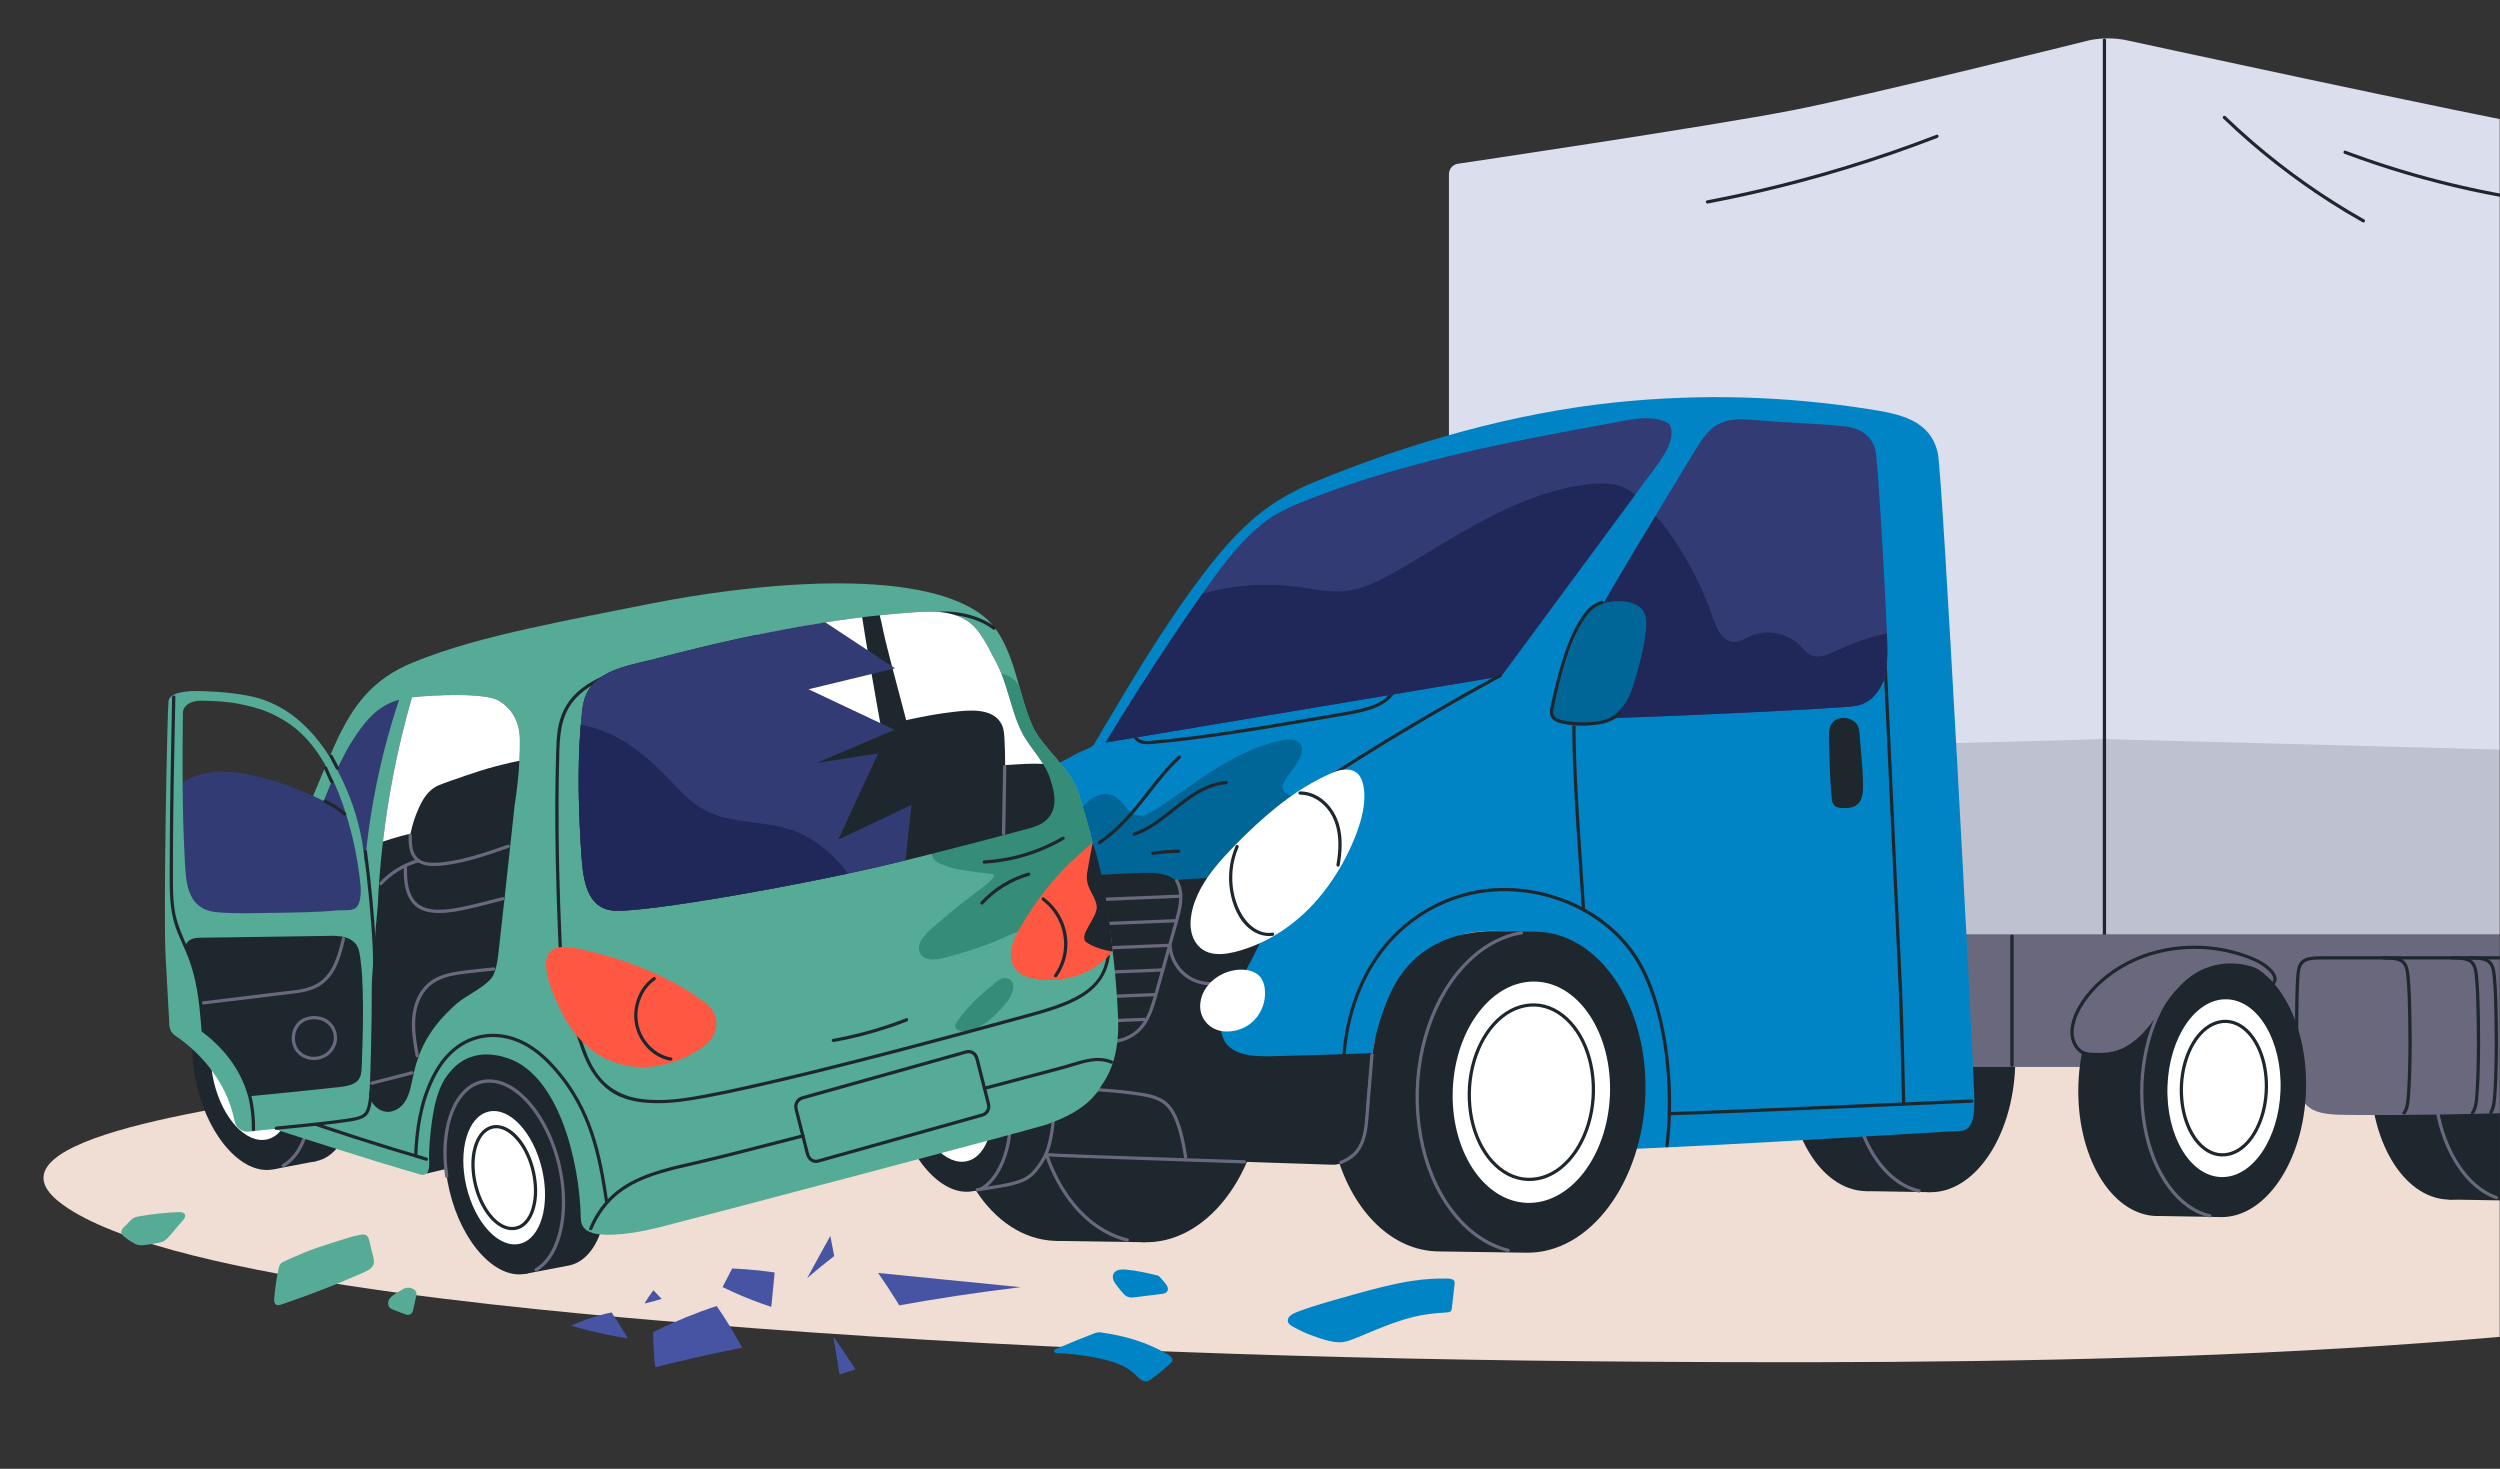 <svg xmlns="http://www.w3.org/2000/svg" width="977" height="574" viewBox="0 0 977 574" fill="none"><rect x="0" y="0" width="977" height="574" fill="#333333" stroke="none"/><mask id="mask0_4825_2991" style="mask-type:alpha" maskUnits="userSpaceOnUse" x="0" y="0" width="977" height="574"><rect width="977" height="574" fill="white"></rect></mask><g mask="url(#mask0_4825_2991)"><path d="M1183.66 462.032C1157.25 441.574 1089.7 433.693 1040.7 429.444C911.693 418.255 758.228 408.708 618.017 406.945C523.053 405.753 427.865 407.663 333.448 412.661C268.016 416.125 200.894 415.84 137.486 425.011C89.478 431.954 -7.605 444.76 22.773 469.427C59.206 499.012 205.588 511.844 270.857 517.199C393.541 527.263 518.556 531.361 643.329 532.17C812.642 533.271 990.106 530.609 1145.69 498.719C1179.3 491.83 1204.18 477.926 1183.66 462.032Z" fill="#F0DDD3"></path><path d="M762.661 416.198C763.588 388.378 749.998 365.347 732.305 364.757C714.612 364.167 699.517 386.241 698.589 414.061C697.662 441.881 711.252 464.912 728.945 465.502C746.638 466.092 761.733 444.018 762.661 416.198Z" fill="#1E272E"></path><path d="M754.232 465.9L729.197 465.49L732.03 364.727L756.184 365.125L754.232 465.9Z" fill="#1E272E"></path><path d="M787.529 416.604C788.457 388.784 774.866 365.753 757.174 365.163C739.481 364.573 724.386 386.647 723.458 414.467C722.53 442.287 736.121 465.318 753.814 465.908C771.507 466.498 786.602 444.424 787.529 416.604Z" fill="#1E272E"></path><path d="M750.153 464.8C745.558 463.771 741.498 461.208 738.182 457.911C734.271 454.03 731.358 449.226 729.197 444.182C726.626 438.185 725.11 431.725 724.434 425.25C723.709 418.334 723.891 411.297 725.027 404.434C726.064 398.168 727.871 391.989 730.629 386.262C733.017 381.298 736.128 376.608 740.169 372.833C743.621 369.609 747.802 367.11 752.466 366.164C757.084 365.226 761.866 365.989 766.032 368.154C770.646 370.547 774.387 374.379 777.277 378.655C780.794 383.854 783.175 389.76 784.709 395.825C785.123 397.458 785.473 399.106 785.765 400.766C785.909 401.575 787.14 401.229 786.996 400.428C785.826 393.85 783.764 387.379 780.524 381.519C777.824 376.631 774.246 372.115 769.659 368.876C765.644 366.039 760.829 364.353 755.884 364.497C750.992 364.637 746.314 366.494 742.383 369.354C737.981 372.563 734.461 376.862 731.703 381.534C728.491 386.972 726.242 392.977 724.791 399.118C723.17 405.965 722.52 413.044 722.786 420.074C723.048 426.997 724.188 433.928 726.425 440.494C728.335 446.1 731.043 451.482 734.802 456.081C737.951 459.935 741.912 463.205 746.572 465.04C747.624 465.454 748.71 465.784 749.811 466.031C750.613 466.209 750.954 464.979 750.149 464.8H750.153Z" fill="#6A687D"></path><path d="M990.477 419.499C991.405 391.679 977.814 368.648 960.121 368.058C942.429 367.468 927.334 389.542 926.406 417.362C925.478 445.182 939.069 468.213 956.762 468.803C974.454 469.393 989.549 447.318 990.477 419.499Z" fill="#1E272E"></path><path d="M982.031 469.189L956.996 468.782L959.833 368.016L983.983 368.418L982.031 469.189Z" fill="#1E272E"></path><path d="M1015.34 419.905C1016.27 392.085 1002.68 369.054 984.986 368.464C967.293 367.874 952.198 389.948 951.271 417.768C950.343 445.588 963.934 468.619 981.626 469.209C999.319 469.799 1014.41 447.725 1015.34 419.905Z" fill="#1E272E"></path><path d="M975.776 467.41C969.772 465.298 964.968 460.669 961.47 455.47C957.08 448.949 954.437 441.349 953.028 433.651C951.414 424.837 951.391 415.669 952.883 406.835C954.224 398.909 956.795 391.089 960.969 384.189C964.379 378.553 968.994 373.365 974.967 370.395C975.628 370.069 976.301 369.772 976.988 369.507C977.748 369.214 977.417 367.98 976.65 368.276C970.315 370.71 965.268 375.56 961.466 381.075C956.867 387.743 953.92 395.525 952.245 403.417C950.343 412.376 950.039 421.677 951.285 430.746C952.409 438.919 954.862 447.054 959.131 454.152C962.537 459.818 967.269 465.032 973.376 467.805C974.052 468.112 974.743 468.39 975.446 468.636C976.221 468.91 976.555 467.676 975.784 467.406L975.776 467.41Z" fill="#6A687D"></path><path d="M816.706 15.689C816.706 15.689 730.131 37.303 700.49 43.098C668.349 49.383 569.587 64.013 569.587 64.013C567.647 64.392 566.245 66.094 566.245 68.072V361.061C566.245 363.343 568.098 365.197 570.381 365.197H1170.26C1172.59 365.197 1174.47 363.309 1174.47 360.981V82.489C1174.47 80.495 1173.05 78.782 1171.09 78.421C1171.09 78.421 1044.03 59.246 1005.15 52.072C958.895 43.542 830.534 15.613 830.534 15.613C825.961 14.77 821.271 14.797 816.706 15.689Z" fill="#DADEED"></path><path d="M1174.47 298.182V360.983C1174.47 363.311 1172.59 365.198 1170.26 365.198H688.022L580.7 295.281C661.281 293.139 741.768 290.993 822.494 288.84C937.126 291.897 1059.54 295.121 1174.47 298.182H1174.47Z" fill="#BEC1CF"></path><path d="M821.775 15.691V375.623C821.775 376.443 823.051 376.447 823.051 375.623V15.691C823.051 14.871 821.775 14.867 821.775 15.691Z" fill="#1E272E"></path><path d="M760.704 416.959H1145.95C1159.73 416.959 1156.73 365.199 1156.73 365.199H763.7L760.704 416.959Z" fill="#6A687D"></path><path d="M1019.61 379.874C1014.61 373.478 1008.14 374.473 1000.52 374.355C970.828 373.903 942.682 373.224 913.823 374.591C911.244 374.712 908.685 375.104 906.121 375.388C906.106 374.99 905.783 374.595 905.293 374.735C900.572 376.087 898.298 380.891 897.747 385.43C897.394 388.343 897.576 391.305 897.648 394.233C897.724 397.233 897.8 400.23 897.88 403.23C898.036 409.352 898.191 415.474 898.351 421.596C898.415 424.031 898.484 426.571 899.418 428.869C900.269 430.965 901.818 432.621 903.831 433.658C905.821 434.68 908.031 435.128 910.23 435.371C912.946 435.671 915.699 435.697 918.426 435.72C942.994 435.914 966.16 435.39 990.717 434.683C999.448 434.433 1008.68 434.756 1017.28 433.103C1019.63 432.652 1020.74 430.654 1021.08 428.197C1021.9 422.284 1023.75 385.149 1019.62 379.87L1019.61 379.874Z" fill="#6A687D"></path><path d="M974.011 434.988C975.272 433.021 975.382 430.415 975.572 428.152C975.807 425.38 975.921 422.596 976.012 419.812C976.145 415.745 976.214 411.67 976.218 407.598C976.218 404.636 976.183 401.674 976.134 398.712C976.043 393.307 975.956 387.876 975.477 382.487C975.318 380.672 975.181 378.773 974.41 377.094C973.251 374.573 970.593 373.98 968.056 373.79C967.072 373.718 966.085 373.699 965.098 373.699C964.277 373.699 964.274 374.975 965.098 374.975C966.807 374.975 968.573 374.975 970.247 375.382C971.223 375.617 972.169 376.027 972.792 376.844C973.84 378.215 973.973 380.14 974.133 381.724C974.657 386.9 974.736 392.134 974.835 397.337C974.9 400.728 974.942 404.123 974.942 407.515C974.942 410.887 974.888 414.256 974.801 417.628C974.729 420.439 974.626 423.249 974.448 426.056C974.315 428.118 974.22 430.214 973.76 432.208C973.586 432.964 973.327 433.689 972.906 434.346C972.462 435.041 973.567 435.679 974.007 434.992L974.011 434.988Z" fill="#1E272E"></path><path d="M966.836 435.121C968.257 433.252 968.374 430.552 968.572 428.3C968.819 425.524 968.936 422.733 969.031 419.949C969.172 415.817 969.24 411.685 969.244 407.553C969.244 404.609 969.21 401.662 969.164 398.719C969.073 393.322 968.986 387.907 968.511 382.529C968.351 380.699 968.215 378.781 967.44 377.091C966.282 374.569 963.619 373.98 961.086 373.79C960.103 373.718 959.115 373.699 958.128 373.699C957.308 373.699 957.304 374.975 958.128 374.975C959.837 374.975 961.603 374.975 963.278 375.382C964.265 375.621 965.222 376.035 965.849 376.874C966.874 378.249 967.007 380.144 967.163 381.72C967.687 386.923 967.767 392.179 967.869 397.401C967.934 400.747 967.976 404.097 967.976 407.443C967.976 410.899 967.919 414.358 967.827 417.814C967.751 420.621 967.649 423.428 967.463 426.23C967.33 428.243 967.243 430.29 966.756 432.235C966.555 433.044 966.248 433.815 965.742 434.483C965.245 435.136 966.354 435.774 966.844 435.129L966.836 435.121Z" fill="#1E272E"></path><path d="M940.077 435.273C941.498 433.404 941.619 430.708 941.817 428.456C942.063 425.683 942.181 422.9 942.276 420.12C942.417 415.961 942.489 411.799 942.493 407.636C942.493 404.701 942.462 401.761 942.413 398.825C942.322 393.398 942.234 387.945 941.756 382.537C941.596 380.706 941.456 378.792 940.681 377.098C939.523 374.573 936.849 373.98 934.312 373.79C933.325 373.718 932.334 373.699 931.346 373.699C930.526 373.699 930.522 374.975 931.346 374.975C933.078 374.975 934.871 374.975 936.561 375.397C937.533 375.636 938.471 376.054 939.086 376.878C940.119 378.268 940.248 380.174 940.408 381.766C940.932 386.988 941.012 392.263 941.114 397.508C941.179 400.846 941.22 404.188 941.217 407.526C941.217 410.975 941.16 414.419 941.068 417.868C940.992 420.708 940.89 423.553 940.7 426.39C940.567 428.395 940.48 430.442 939.994 432.379C939.792 433.192 939.485 433.959 938.976 434.631C938.478 435.284 939.587 435.922 940.077 435.277V435.273Z" fill="#1E272E"></path><path d="M898.248 416.249C898.207 413.272 898.188 410.298 898.176 407.32C898.153 401.514 898.165 395.707 898.294 389.904C898.351 387.439 898.423 384.97 898.583 382.506C898.685 380.93 898.696 379.551 899.205 378.1C899.566 377.075 900.185 376.251 901.176 375.772C902.593 375.092 904.325 375.043 905.863 374.994C908.559 374.91 911.267 374.971 913.964 374.971H1005.68C1008.36 374.971 1011.05 374.902 1013.72 375.001C1015.23 375.058 1016.94 375.115 1018.32 375.818C1019.3 376.323 1019.88 377.174 1020.23 378.207C1020.33 378.514 1020.42 378.826 1020.48 379.141C1020.53 379.448 1020.58 379.794 1020.61 379.976C1020.86 381.989 1020.96 384.021 1021.06 386.049C1021.34 391.799 1021.44 397.556 1021.51 403.31C1021.56 407.408 1021.6 411.506 1021.6 415.603C1021.6 415.816 1021.6 416.029 1021.6 416.245C1021.6 417.066 1022.88 417.069 1022.88 416.245C1022.88 413.173 1022.85 410.1 1022.83 407.028C1022.77 401.134 1022.68 395.236 1022.47 389.342C1022.38 386.885 1022.28 384.424 1022.08 381.974C1021.95 380.375 1021.85 378.715 1021.21 377.223C1020.01 374.397 1017.05 373.892 1014.27 373.748C1011.62 373.607 1008.95 373.695 1006.3 373.695H912.843C910.215 373.695 907.568 373.604 904.944 373.759C903.421 373.847 901.814 374.014 900.436 374.716C898.628 375.639 897.85 377.561 897.588 379.467C897.314 381.446 897.234 383.451 897.155 385.445C896.919 391.267 896.893 397.101 896.893 402.93C896.893 407.15 896.912 411.369 896.965 415.588C896.965 415.809 896.969 416.029 896.972 416.249C896.984 417.069 898.26 417.073 898.248 416.249Z" fill="#1E272E"></path><path d="M876.313 425.924C877.24 398.104 863.65 375.074 845.957 374.483C828.264 373.893 813.169 395.968 812.241 423.788C811.314 451.608 824.904 474.638 842.597 475.228C860.29 475.819 875.385 453.744 876.313 425.924Z" fill="#1E272E"></path><path d="M867.873 475.622L842.838 475.212L845.671 374.449L869.825 374.852L867.873 475.622Z" fill="#1E272E"></path><path d="M901.177 426.331C902.105 398.511 888.514 375.48 870.821 374.89C853.129 374.3 838.034 396.374 837.106 424.194C836.178 452.014 849.769 475.045 867.462 475.635C885.155 476.225 900.249 454.151 901.177 426.331Z" fill="#1E272E"></path><path d="M863.794 474.522C857.357 473.079 852.055 468.662 848.216 463.44C843.336 456.801 840.438 448.834 838.923 440.786C837.183 431.558 837.206 421.926 838.923 412.698C840.442 404.513 843.302 396.447 847.958 389.508C851.71 383.914 856.879 378.84 863.373 376.63C864.106 376.379 864.85 376.17 865.602 376C866.403 375.813 866.066 374.583 865.264 374.769C858.459 376.338 852.83 380.956 848.641 386.387C843.514 393.033 840.241 401.042 838.357 409.177C836.196 418.508 835.812 428.265 837.142 437.748C838.334 446.274 841 454.796 845.713 462.058C849.45 467.811 854.665 472.934 861.284 475.152C861.998 475.392 862.723 475.593 863.456 475.756C864.258 475.935 864.6 474.704 863.794 474.526V474.522Z" fill="#6A687D"></path><path d="M891.233 425.997C891.872 406.814 882.501 390.933 870.3 390.526C858.1 390.119 847.691 405.34 847.051 424.524C846.411 443.707 855.783 459.588 867.983 459.995C880.184 460.401 890.593 445.18 891.233 425.997Z" fill="white"></path><path d="M885.05 422.971C885.221 428.114 884.477 433.301 882.612 438.109C881.112 441.979 878.78 445.834 875.377 448.314C872.544 450.376 869.016 451.299 865.606 450.259C862.028 449.169 859.282 446.278 857.399 443.153C854.915 439.032 853.65 434.213 853.251 429.447C852.819 424.251 853.354 418.946 854.991 413.986C856.332 409.926 858.458 405.953 861.679 403.079C864.295 400.743 867.801 399.277 871.344 399.915C874.971 400.568 877.914 403.101 879.969 406.056C882.627 409.88 884.086 414.468 884.716 419.052C884.895 420.351 884.997 421.661 885.047 422.971C885.077 423.792 886.353 423.795 886.323 422.971C886.125 417.776 885.02 412.527 882.578 407.906C880.71 404.37 877.922 401.051 874.17 399.452C870.626 397.94 866.677 398.331 863.373 400.268C859.639 402.456 856.962 406.181 855.177 410.051C852.97 414.836 851.918 420.123 851.835 425.379C851.751 430.711 852.648 436.127 854.835 441.011C856.521 444.771 859.123 448.394 862.784 450.437C866.137 452.306 870.049 452.442 873.543 450.87C877.383 449.142 880.25 445.671 882.202 442.033C884.644 437.487 885.909 432.341 886.254 427.21C886.349 425.801 886.368 424.388 886.319 422.979C886.292 422.159 885.016 422.155 885.043 422.979L885.05 422.971Z" fill="#1E272E"></path><path d="M459.305 424.223C460.853 389.599 442.174 360.639 417.585 359.54C392.996 358.441 371.808 385.618 370.26 420.241C368.711 454.865 387.39 483.825 411.979 484.924C436.568 486.024 457.757 458.847 459.305 424.223Z" fill="#1E272E"></path><path d="M447.659 485.462L412.844 484.953L416.786 359.508L450.37 360.009L447.659 485.462Z" fill="#1E272E"></path><path d="M493.882 424.734C495.43 390.111 476.751 361.151 452.162 360.052C427.573 358.952 406.385 386.129 404.837 420.753C403.289 455.377 421.967 484.337 446.556 485.436C471.145 486.535 492.334 459.358 493.882 424.734Z" fill="#1E272E"></path><path d="M440.727 483.984C434.294 482.438 428.529 478.933 423.793 474.36C418.438 469.188 414.39 462.773 411.469 455.952C408.097 448.08 406.224 439.573 405.609 431.047C404.971 422.255 405.636 413.364 407.668 404.785C409.517 396.977 412.487 389.4 416.737 382.579C420.512 376.518 425.343 370.992 431.271 366.959C436.69 363.271 443.006 360.913 449.588 360.666C456.097 360.423 462.477 362.287 467.999 365.702C474.011 369.42 478.895 374.771 482.64 380.726C486.981 387.626 489.867 395.381 491.542 403.345C491.99 405.484 492.355 407.637 492.632 409.802C492.734 410.607 494.01 410.614 493.908 409.802C492.814 401.238 490.471 392.818 486.574 385.097C483.21 378.436 478.645 372.245 472.8 367.551C467.544 363.328 461.308 360.408 454.578 359.599C447.886 358.794 441.084 360.199 435.092 363.226C428.723 366.438 423.36 371.379 419.042 377.008C414.173 383.358 410.6 390.668 408.158 398.272C405.465 406.65 404.139 415.468 404.105 424.264C404.067 433.261 405.355 442.318 408.192 450.867C410.676 458.345 414.352 465.485 419.426 471.539C423.854 476.825 429.414 481.234 435.855 483.786C437.332 484.371 438.848 484.85 440.389 485.218C441.187 485.408 441.529 484.178 440.727 483.988V483.984Z" fill="#6A687D"></path><path d="M771.49 426.834C770.692 403.91 759.154 185.632 757.324 177.22C754.441 163.954 742.254 161.74 730.021 159.838C697.292 154.745 664.927 153.833 631.985 157.183C591.755 161.273 550.424 173.13 513.107 188.606C503.445 192.612 494.74 198.009 487.099 205.168C481.061 210.819 475.733 217.184 470.704 223.743C464.985 231.209 459.611 238.934 454.45 246.803C449.273 254.687 444.321 262.72 439.464 270.801C437.033 274.846 434.625 278.898 432.221 282.962C430.645 285.62 429.05 288.275 427.512 290.956C426.806 292.191 422.681 293.505 421.371 294.2C419.111 295.4 416.855 296.607 414.607 297.83C410.323 300.155 406.07 302.532 401.854 304.97C390.252 311.689 378.258 318.908 368.312 327.97C363.888 332.003 360.432 336.746 358.077 342.265C355.608 348.06 354.226 354.315 353.394 360.54C351.628 373.756 352.601 387.105 353.387 400.356C353.725 406.075 354.097 411.802 354.492 417.522C354.83 422.406 355.62 427.476 358.761 431.425C359.513 433.822 360.959 436.036 362.817 437.737C367.302 441.85 373.58 443.176 379.367 444.27C393.396 446.928 407.676 447.896 421.925 448.398C446.205 449.256 497.84 450.954 516.494 451.542C520.053 451.656 524.17 451.717 528.757 451.74C529.695 450.973 530.607 450.038 531.439 448.91C535.833 442.917 531.192 413.371 543.971 386.999C556.436 361.276 585.113 363.76 586.526 363.897C609.567 363.627 628.689 388.336 629.999 421.175C630.394 431.137 629.11 440.757 626.49 449.476C678.174 447.57 761.596 442.014 765.599 442.014C771.592 442.014 771.782 435.227 771.49 426.83V426.834Z" fill="#0084C5"></path><path d="M442.972 287.855C443.428 289.511 445.015 290.411 446.622 290.685C448.335 290.981 450.082 290.761 451.798 290.605C455.615 290.263 459.42 289.849 463.226 289.394C471.159 288.436 479.066 287.282 486.958 286.04C494.85 284.798 502.73 283.465 510.607 282.128C514.371 281.49 518.134 280.848 521.902 280.218C525.38 279.637 528.867 279.048 532.292 278.205C536.409 277.195 540.568 275.763 543.553 272.611C543.864 272.281 544.16 271.939 544.449 271.586C544.962 270.955 544.066 270.044 543.545 270.682C542.436 272.045 541.149 273.219 539.637 274.123C537.826 275.205 535.821 275.911 533.8 276.485C530.777 277.339 527.678 277.924 524.587 278.467C520.922 279.113 517.249 279.705 513.581 280.328C505.913 281.631 498.245 282.937 490.57 284.172C482.819 285.417 475.052 286.598 467.263 287.601C463.526 288.083 459.785 288.524 456.037 288.911C454.21 289.097 452.383 289.272 450.556 289.428C448.999 289.561 447.267 289.743 445.786 289.12C445.046 288.809 444.427 288.3 444.206 287.506C443.99 286.716 442.756 287.05 442.976 287.844L442.972 287.855Z" fill="#1E272E"></path><path d="M513.976 316.866C513.532 315.039 511.898 313.721 510.284 312.924C508.401 311.997 506.27 311.731 504.345 310.903C503.346 310.474 502.313 309.878 501.652 308.989C500.779 307.82 501.287 306.54 501.933 305.404C503.046 303.437 504.481 301.682 505.776 299.837C507.018 298.071 508.245 296.134 508.735 294.003C509.156 292.161 508.549 290.361 506.771 289.552C505.249 288.861 503.418 288.918 501.804 289.188C497.125 289.97 492.545 291.535 488.204 293.422C478.96 297.444 470.643 303.217 462.417 308.97C460.267 310.474 458.118 311.978 455.949 313.459C453.819 314.91 451.692 316.49 449.387 317.656C447.336 318.693 444.985 319.262 442.858 318.108C441.29 317.253 440.173 315.765 439.049 314.42C437.944 313.098 436.759 311.758 435.175 311.01C433.311 310.129 431.142 310.189 429.213 310.816C427.139 311.488 425.385 312.833 423.934 314.435C422.468 316.061 421.188 317.96 420.155 319.889C419.441 321.222 418.826 322.931 419.411 324.374C417.895 326.972 416.912 329.877 416.589 332.874C416.152 336.964 417.014 341.077 419.088 344.632C421.135 348.133 424.306 350.97 428.104 352.436C432.456 354.118 437.241 354.004 441.765 353.177C446.633 352.284 451.362 350.636 456.003 348.942C460.894 347.153 468.288 348.445 473.047 346.333C477.787 344.233 479.894 338.73 484.577 336.504C489.419 334.203 494.265 331.909 499.066 329.516C501.36 328.373 503.646 327.215 505.902 326C507.915 324.913 509.897 323.732 511.576 322.16C513.03 320.797 514.492 318.989 513.976 316.862V316.866Z" fill="#006597"></path><path d="M619.441 253.244C617.527 256.476 616.558 260.224 615.905 263.893C614.99 269.02 614.671 274.249 614.534 279.452C614.359 286.136 614.519 292.828 614.785 299.505C615.104 307.59 615.594 315.668 616.11 323.746C616.71 333.092 617.36 342.435 617.971 351.781C618.055 353.031 618.134 354.284 618.214 355.533C618.267 356.35 619.543 356.354 619.49 355.533C618.883 346.069 618.226 336.605 617.607 327.141C617.067 318.923 616.551 310.701 616.186 302.471C615.882 295.642 615.67 288.806 615.761 281.97C615.833 276.642 616.057 271.279 616.847 266C617.413 262.222 618.256 258.291 619.973 254.922C620.151 254.569 620.345 254.224 620.546 253.882C620.964 253.172 619.862 252.53 619.445 253.236L619.441 253.244Z" fill="#1E272E"></path><path d="M455.491 501.657C454.997 501.046 454.511 500.43 453.968 499.861C453.633 499.508 452.976 498.619 452.502 498.501C448.37 497.502 444.211 496.507 439.961 496.158C438.556 496.044 436.904 496.033 435.772 497.012C434.295 498.288 434.945 500.279 435.898 501.653C436.456 502.455 437.068 503.222 437.69 503.974C438.317 504.733 438.951 505.55 439.703 506.192C441.268 507.521 443.315 506.989 445.168 506.758C447.333 506.492 449.498 506.222 451.666 505.956C452.646 505.835 453.652 505.77 454.621 505.576C455.399 505.421 456.155 504.976 456.364 504.16C456.603 503.237 456.045 502.348 455.491 501.661V501.657Z" fill="#0084C5"></path><path d="M456.891 529.642C456.713 529.516 456.538 529.406 456.382 529.311C448.373 524.568 439.304 521.913 429.927 520.686C429.308 520.607 428.677 520.686 428.093 520.907C423.053 522.836 418.047 524.849 413.103 526.995C412.852 527.105 412.598 527.215 412.347 527.321C411.629 527.633 411.827 528.7 412.609 528.738C419.107 529.057 425.559 529.801 431.841 531.396C436.189 532.501 440.58 534.108 443.686 537.207C444.962 538.479 446.409 540.135 448.221 539.786C448.855 539.664 449.402 539.299 449.922 538.935C452.03 537.461 454.035 535.859 455.923 534.134C456.568 533.546 458.027 532.596 458.194 531.711C458.35 530.884 457.598 530.139 456.891 529.634V529.642Z" fill="#0084C5"></path><path d="M567.518 499.954C566.424 499.521 564.673 499.685 563.682 499.673C562.33 499.654 560.982 499.685 559.633 499.757C556.941 499.897 554.263 500.205 551.616 500.615C543.857 501.827 536.262 503.87 528.712 506.004C521.447 508.059 514.151 509.981 507.079 512.65C505.2 513.361 502.75 514.591 503.365 516.623C503.646 517.55 504.641 518.1 505.545 518.605C506.593 519.19 507.672 519.745 508.773 520.261C510.942 521.279 513.201 522.16 515.53 522.908C517.892 523.664 520.429 524.45 522.981 524.564C525.609 524.686 527.933 523.702 530.219 522.764C532.635 521.773 535.035 520.759 537.45 519.771C542.255 517.808 547.146 515.955 552.288 514.667C556.618 513.585 560.906 513.144 565.402 512.897C565.869 512.871 566.367 512.836 566.735 512.597C567.24 512.271 567.331 511.686 567.385 511.162C567.7 508.047 568.064 504.941 568.444 501.83C568.497 501.405 568.543 500.953 568.315 500.57C568.148 500.285 567.867 500.087 567.518 499.951V499.954Z" fill="#0084C5"></path><path d="M744.605 431.469C744.438 424.2 744.26 416.931 744.07 409.662C743.811 399.875 743.53 390.092 743.044 380.313C742.33 366.006 741.658 351.696 740.99 337.386C740.257 321.652 739.531 305.914 738.795 290.18C738.126 275.866 737.454 261.556 736.74 247.246C736.664 245.757 736.592 244.272 736.516 242.783C736.474 241.967 735.198 241.959 735.24 242.783C735.942 256.668 736.599 270.556 737.253 284.449C737.993 300.21 738.719 315.97 739.452 331.731C740.131 346.368 740.819 361.001 741.537 375.634C742.026 385.576 742.41 395.511 742.683 405.462C742.915 413.98 743.124 422.502 743.321 431.021C743.321 431.169 743.329 431.317 743.333 431.469C743.352 432.289 744.628 432.293 744.609 431.469H744.605Z" fill="#1E272E"></path><path d="M652.421 435.866C655.364 435.779 658.304 435.673 661.247 435.566C665.216 435.422 669.188 435.266 673.157 435.107C677.881 434.921 682.602 434.727 687.326 434.533C692.457 434.321 697.584 434.104 702.711 433.888C707.96 433.664 713.208 433.439 718.453 433.215C723.534 432.995 728.616 432.775 733.697 432.555C738.262 432.357 742.827 432.156 747.396 431.955C751.175 431.787 754.957 431.62 758.736 431.453C761.391 431.335 764.049 431.218 766.704 431.1C767.95 431.043 769.195 431.009 770.441 430.933C770.494 430.933 770.547 430.929 770.597 430.925C771.413 430.887 771.421 429.611 770.597 429.649C769.742 429.687 768.891 429.725 768.037 429.763C765.698 429.87 763.358 429.972 761.019 430.075C757.479 430.23 753.943 430.39 750.404 430.546C746.006 430.739 741.604 430.933 737.206 431.127C732.239 431.343 727.271 431.56 722.304 431.776C717.052 432.004 711.799 432.228 706.547 432.452C701.363 432.672 696.175 432.893 690.987 433.109C686.134 433.31 681.276 433.512 676.423 433.705C672.245 433.872 668.071 434.04 663.894 434.195C660.67 434.317 657.445 434.434 654.221 434.537C653.621 434.556 653.021 434.575 652.417 434.594C651.597 434.617 651.593 435.897 652.417 435.87L652.421 435.866Z" fill="#1E272E"></path><path d="M600.934 489.32C599.529 489.491 598.131 489.567 596.753 489.555H596.396H596.358L561.942 489.05C544.229 488.777 528.954 473.734 522.517 451.684C524.481 451.714 526.566 451.733 528.753 451.744C529.691 450.977 530.603 450.043 531.434 448.911C535.832 442.918 531.187 413.372 543.971 387.003C554.354 365.569 575.625 363.905 583.559 363.871L599.468 364.11C622.532 363.807 641.68 388.53 642.991 421.385C644.366 455.899 625.54 486.316 600.938 489.324L600.934 489.32Z" fill="#1E272E"></path><path d="M589.556 488.014C580.855 485.845 573.517 480.126 568.117 473.104C561.642 464.68 557.726 454.46 555.831 444.066C553.735 432.551 554.042 420.535 556.701 409.141C559.067 399.005 563.332 389.112 569.864 380.946C575.458 373.951 582.86 368.148 591.629 365.824C592.655 365.55 593.691 365.33 594.74 365.155C595.548 365.018 595.207 363.788 594.402 363.925C585.325 365.448 577.33 370.67 571.212 377.403C564.152 385.173 559.348 394.858 556.481 404.907C553.211 416.365 552.394 428.544 553.963 440.348C555.413 451.236 558.949 462.029 565.147 471.163C570.308 478.77 577.444 485.279 586.221 488.356C587.205 488.701 588.204 488.997 589.214 489.248C590.011 489.446 590.349 488.215 589.552 488.018L589.556 488.014Z" fill="#6A687D"></path><path d="M629.156 428.211C630.223 404.337 617.345 384.368 600.391 383.61C583.438 382.852 568.829 401.592 567.761 425.466C566.694 449.341 579.572 469.31 596.526 470.068C613.48 470.826 628.089 452.086 629.156 428.211Z" fill="white"></path><path d="M622.027 423.87C622.285 430.626 621.172 437.504 618.449 443.717C616.144 448.973 612.654 453.952 607.797 457.131C603.516 459.933 598.283 461.073 593.293 459.717C588.188 458.331 584.026 454.654 581.121 450.336C577.547 445.027 575.629 438.689 575.037 432.35C574.395 425.514 575.211 418.518 577.589 412.066C579.624 406.555 582.891 401.299 587.55 397.634C591.55 394.49 596.703 392.731 601.8 393.552C606.969 394.387 611.351 397.581 614.541 401.626C618.4 406.525 620.595 412.624 621.541 418.739C621.803 420.436 621.955 422.149 622.027 423.862C622.061 424.678 623.337 424.686 623.303 423.862C623.022 417.071 621.374 410.232 617.918 404.338C615.096 399.526 610.968 395.314 605.693 393.282C600.66 391.345 595.055 391.858 590.308 394.334C585.059 397.069 581.087 401.865 578.405 407.061C575.234 413.205 573.673 420.144 573.559 427.044C573.442 433.991 574.771 441.055 577.881 447.294C580.407 452.357 584.269 457.02 589.404 459.58C594.2 461.973 599.772 462.201 604.739 460.169C610.17 457.951 614.416 453.561 617.382 448.586C620.869 442.745 622.737 435.992 623.219 429.232C623.348 427.447 623.371 425.655 623.303 423.866C623.273 423.045 621.996 423.042 622.027 423.866V423.87Z" fill="#1E272E"></path><path d="M501.204 412.653C494.224 412.809 482.086 413.94 478.311 406.386C474.544 398.89 480.111 390.481 483.894 384.257C488.577 376.547 492.766 368.511 495.883 359.996C497.011 356.928 497.972 353.612 496.59 350.456C495.599 348.178 493.571 346.556 491.406 345.508C489.093 344.384 486.571 343.787 484.031 343.472C480.635 343.054 477.172 342.956 473.754 343.047C464.829 343.286 370.894 349.503 362.137 350.829C354.302 352.013 352.783 366.373 352.783 366.373C351.826 377.181 350.99 413.492 351.393 419.477C351.867 426.462 354.017 434.099 358.772 439.42C363.424 444.619 370.374 446.199 376.944 447.471C391.349 450.251 406.013 451.265 420.649 451.793C445.578 452.685 498.607 454.466 517.766 455.082C518.928 455.116 520.091 455.15 521.253 455.177H521.257C523.452 455.218 528.074 453.502 531.438 448.914C534.477 444.771 533.197 429.386 536.338 411.57C524.716 411.996 512.928 412.395 501.208 412.657L501.204 412.653Z" fill="#1E272E"></path><path d="M373.78 447.478C381.843 449.221 390.057 450.311 398.268 451.074C406.198 451.811 414.154 452.199 422.111 452.483C428.126 452.7 434.138 452.909 440.154 453.114C447.309 453.361 454.468 453.608 461.623 453.851C468.972 454.101 476.32 454.348 483.669 454.595C484.547 454.625 485.424 454.652 486.301 454.682C487.121 454.709 487.121 453.433 486.301 453.406C479.028 453.163 471.756 452.916 464.483 452.673C457.278 452.43 450.074 452.183 442.869 451.937C436.649 451.724 430.428 451.507 424.207 451.287C416.684 451.021 409.168 450.706 401.663 450.098C393.434 449.43 385.223 448.427 377.111 446.859C376.112 446.665 375.117 446.468 374.122 446.251C373.321 446.077 372.979 447.307 373.784 447.482L373.78 447.478Z" fill="#6A687D"></path><path d="M456.58 369.144C456.728 372.984 458.228 376.69 460.765 379.577C463.367 382.539 467.032 384.4 470.928 384.913C473.135 385.201 475.379 385.049 477.525 384.453C478.315 384.233 477.981 383.002 477.187 383.223C473.674 384.202 469.827 383.887 466.523 382.33C463.276 380.8 460.72 378.13 459.223 374.879C458.399 373.083 457.936 371.123 457.86 369.152C457.83 368.332 456.553 368.328 456.584 369.152L456.58 369.144Z" fill="#6A687D"></path><path d="M352.779 384.2C358.988 385.001 365.448 382.453 369.66 377.865C370.856 376.562 371.874 375.093 372.656 373.505C373.017 372.772 371.916 372.123 371.555 372.86C368.934 378.188 363.644 381.906 357.811 382.855C356.147 383.125 354.446 383.136 352.779 382.92C351.966 382.814 351.973 384.093 352.779 384.196V384.2Z" fill="#6A687D"></path><path d="M653.226 170.142C652.834 173.279 651.331 176.196 649.622 178.82C647.472 182.113 645.015 185.223 642.679 188.387C637.772 195.04 632.862 201.69 627.955 208.348C623.048 215.002 618.138 221.652 613.231 228.309C608.298 234.997 603.368 241.677 598.439 248.358C594.516 253.675 590.592 258.988 586.673 264.305L432.065 290.198C436.398 283.028 440.819 275.899 445.331 268.832C449.983 261.544 454.719 254.309 459.55 247.139C464.19 240.242 468.881 233.368 473.742 226.623C477.98 220.74 482.435 214.975 487.577 209.852C490.498 206.939 493.658 204.258 497.064 201.93C499.802 200.312 502.651 198.872 505.545 197.517C515.126 193.586 524.864 190.065 534.742 186.951C555.55 180.392 576.886 175.516 598.272 171.274C608.993 169.143 619.74 167.172 630.5 165.224C634.973 164.415 639.512 163.363 644.088 163.45C646.952 163.504 649.872 164.085 652.25 165.627C653.26 166.994 653.271 168.551 653.233 170.146L653.226 170.142Z" fill="#323B73"></path><path d="M632.357 189.731C627.948 188.538 623.261 188.903 618.795 189.518C609.224 190.843 599.981 193.867 591.166 197.767C582.089 201.785 573.438 206.699 564.9 211.754C556.184 216.912 547.609 222.532 538.513 227.029C533.493 229.509 528.259 231.149 522.619 231.149C516.98 231.149 511.336 229.892 505.712 229.182C496.882 228.069 487.896 228.347 479.139 229.9C476.021 230.454 472.929 231.168 469.883 232.038C466.378 237.025 462.949 242.072 459.55 247.127C454.719 254.297 449.983 261.532 445.331 268.82C440.819 275.887 436.398 283.016 432.065 290.186L586.673 264.293C590.592 258.976 594.516 253.663 598.439 248.346C603.368 241.666 608.298 234.981 613.231 228.297C618.138 221.644 623.048 214.994 627.955 208.336C631.616 203.365 635.285 198.401 638.95 193.43C637.15 191.668 634.909 190.414 632.357 189.723V189.731Z" fill="#202859"></path><path d="M736.048 266.286C737.488 263.111 737.655 255.819 737.56 252.295C737.21 239.428 734.586 191.04 733.2 177.756C732.444 170.509 727.002 167.293 721.104 166.655C709.555 165.401 697.972 165.261 686.415 164.205C680.001 163.62 673.453 163.214 668.22 168.185C666.602 169.723 665.269 171.599 664.031 173.521C662.637 175.686 661.312 177.907 659.963 180.11C657.149 184.709 654.35 189.324 651.566 193.949C642.661 208.746 633.698 223.504 625.103 238.532C620.808 246.044 616.6 253.62 612.54 261.299C609.024 267.953 610.171 275.055 612.316 276.999C617.098 281.34 631.362 280.581 639.691 280.304C656.207 279.76 720.72 276.836 725.475 275.826C730.599 274.74 733.709 271.44 736.048 266.278V266.286Z" fill="#323B73"></path><path d="M737.56 252.299C737.525 251.042 737.468 249.45 737.393 247.582C730.298 248.9 723.504 251.596 716.968 254.615C713.736 256.108 709.775 257.756 706.547 255.36C705.092 254.277 704.052 252.739 702.696 251.543C701.416 250.407 699.954 249.481 698.389 248.778C695.184 247.335 691.553 246.841 688.086 247.384C686.369 247.65 684.717 248.186 683.164 248.96C681.512 249.785 679.871 250.848 677.965 250.92C675.048 251.026 672.94 248.786 671.596 246.435C669.872 243.419 668.964 239.979 667.703 236.754C664.631 228.878 660.81 221.293 656.317 214.135C654.206 210.77 651.995 207.397 649.47 204.329C648.684 203.379 647.844 202.46 646.937 201.613C639.569 213.85 632.209 226.098 625.096 238.532C620.8 246.04 616.592 253.62 612.532 261.299C609.02 267.949 610.163 275.055 612.308 276.999C617.09 281.34 631.358 280.577 639.683 280.304C656.199 279.76 720.713 276.84 725.467 275.83C730.591 274.744 733.705 271.443 736.044 266.286C737.484 263.107 737.647 255.815 737.556 252.295L737.56 252.299Z" fill="#202859"></path><path d="M643.359 242.919C643.246 240.887 642.634 238.836 641.077 237.435C636.979 233.743 626.653 234.396 622.472 237.822C619.126 240.568 616.6 246.113 615.013 250.047C613.163 254.627 611.64 259.333 610.246 264.065C609.544 266.454 608.875 268.854 608.222 271.254C607.892 272.473 607.561 273.692 607.231 274.911C606.969 275.891 606.707 276.875 606.646 277.893C606.589 278.85 606.737 279.871 607.28 280.68C607.861 281.542 608.743 282.051 609.7 282.404C611.857 283.198 614.265 283.548 616.551 283.658C621.006 283.874 625.529 282.872 629.334 280.505C632.991 278.231 635.566 274.923 637.161 270.95C638.054 268.725 638.711 266.404 639.391 264.11C640.082 261.775 640.735 259.432 641.312 257.066C641.905 254.635 642.414 252.185 642.79 249.709C643.128 247.484 643.485 245.178 643.356 242.923L643.359 242.919Z" fill="#006597"></path><path d="M625.928 234.808C623.729 235.473 621.807 236.669 620.265 238.374C618.708 240.094 617.451 242.122 616.308 244.132C614.06 248.096 612.411 252.399 610.999 256.721C609.21 262.19 607.812 267.784 606.574 273.397C606.251 274.856 605.799 276.36 605.697 277.848C605.602 279.197 606.035 280.507 607.11 281.365C608.074 282.136 609.293 282.493 610.482 282.755C611.868 283.063 613.285 283.249 614.701 283.37C617.941 283.648 621.26 283.61 624.484 283.161C627.743 282.706 630.796 281.578 633.223 279.295C633.823 278.733 632.919 277.829 632.319 278.391C628.229 282.235 622.069 282.417 616.764 282.216C615.393 282.163 614.022 282.06 612.666 281.859C611.458 281.68 610.205 281.471 609.065 281.019C607.873 280.549 607.018 279.732 606.969 278.388C606.946 277.75 607.079 277.142 607.212 276.523C607.379 275.725 607.55 274.928 607.725 274.13C608.895 268.787 610.209 263.466 611.853 258.248C613.175 254.059 614.694 249.9 616.741 246.008C617.842 243.915 619.084 241.815 620.573 239.973C622.092 238.097 623.953 236.737 626.273 236.035C627.056 235.795 626.721 234.565 625.935 234.804L625.928 234.808Z" fill="#1E272E"></path><path d="M728.035 305.088C727.967 301.761 727.67 298.446 727.397 295.13C727.241 293.277 727.089 291.42 726.933 289.567C726.797 287.907 726.747 286.194 726.375 284.569C725.506 280.763 719.14 278.899 716.125 282.396C714.5 284.284 714.72 287.732 714.796 290.501C714.982 297.166 715.126 304.336 715.753 310.986C715.867 312.179 715.909 313.508 716.641 314.511C717.504 315.688 718.954 315.749 720.291 315.794C722.839 315.882 725.543 315.494 726.93 313.083C728.278 310.743 728.088 307.694 728.035 305.096V305.088Z" fill="#1E272E"></path><path d="M585.944 263.465C579.925 266.732 573.939 270.058 567.988 273.446C562.037 276.834 556.12 280.282 550.237 283.787C544.385 287.278 538.567 290.829 532.786 294.433C526.976 298.06 521.203 301.743 515.469 305.484C509.734 309.229 504.037 313.03 498.382 316.889C497.683 317.368 496.981 317.846 496.282 318.325C495.61 318.788 496.248 319.893 496.928 319.426C502.575 315.552 508.26 311.735 513.987 307.979C519.711 304.223 525.476 300.524 531.275 296.882C537.048 293.259 542.854 289.697 548.699 286.191C554.571 282.671 560.48 279.207 566.423 275.804C572.367 272.402 578.345 269.06 584.357 265.778C585.101 265.372 585.845 264.966 586.59 264.563C587.311 264.172 586.67 263.07 585.944 263.462V263.465Z" fill="#1E272E"></path><path d="M459.774 344.484C456.326 340.519 447.978 341.005 443.69 341.206C424.8 342.099 405.462 342.934 385.713 344.062C385.573 344.07 385.432 344.07 385.292 344.074C383.18 344.131 381.046 344.45 379.173 345.464C375.904 347.234 374.005 350.743 373.01 354.229C371.726 358.726 371.658 362.835 371.726 367.495C371.866 376.837 372.17 386.301 374.316 395.458C374.852 397.748 375.25 399.487 376.048 401.701C376.716 403.559 377.514 405.522 379.033 406.855C380.617 408.241 382.656 408.697 384.684 408.868C387.058 409.069 389.458 409.073 391.835 409.115C402.667 409.312 413.536 408.712 424.337 408.321C430.299 408.105 436.854 408.264 441.996 404.85C447.097 401.462 449.695 395.443 451.791 389.887C454.332 383.153 461.354 355.554 461.312 348.848C461.301 347.002 460.723 345.578 459.77 344.48L459.774 344.484Z" fill="#1E272E"></path><path d="M374.072 354.403C376.826 354.403 379.602 354.179 382.355 354.069C385.185 353.955 388.014 353.841 390.847 353.724C396.437 353.496 402.024 353.272 407.614 353.044C418.898 352.588 430.185 352.128 441.468 351.673C447.799 351.414 454.134 351.16 460.464 350.902C461.285 350.868 461.289 349.591 460.464 349.626C449.215 350.081 437.966 350.537 426.717 350.993C415.434 351.449 404.147 351.908 392.864 352.364C389.715 352.493 386.567 352.618 383.419 352.747C381.862 352.812 380.304 352.873 378.747 352.937C377.194 353.002 375.629 353.127 374.072 353.127C373.252 353.127 373.248 354.403 374.072 354.403Z" fill="#6A687D"></path><path d="M458.931 359.2C447.686 359.656 436.437 360.111 425.191 360.571C413.946 361.027 402.697 361.482 391.452 361.942C385.155 362.196 378.862 362.455 372.565 362.709C371.745 362.743 371.741 364.019 372.565 363.985C383.811 363.529 395.06 363.074 406.305 362.614C417.55 362.158 428.799 361.703 440.045 361.243C446.341 360.989 452.634 360.73 458.931 360.476C459.751 360.442 459.755 359.166 458.931 359.2Z" fill="#6A687D"></path><path d="M456.77 368.809C445.794 369.254 434.818 369.698 423.843 370.142C412.939 370.583 402.036 371.027 391.128 371.468C384.968 371.718 378.808 371.969 372.648 372.216C371.828 372.25 371.824 373.526 372.648 373.492C383.624 373.048 394.6 372.603 405.575 372.159C416.479 371.718 427.382 371.274 438.29 370.833C444.45 370.583 450.61 370.332 456.77 370.085C457.59 370.051 457.594 368.775 456.77 368.809Z" fill="#6A687D"></path><path d="M454.324 378.423C443.77 378.852 433.216 379.281 422.665 379.706C412.111 380.135 401.557 380.565 391.007 380.99C385.056 381.233 379.108 381.472 373.157 381.715C372.337 381.749 372.333 383.025 373.157 382.991C383.711 382.562 394.265 382.133 404.816 381.708C415.37 381.278 425.924 380.849 436.474 380.424C442.425 380.181 448.373 379.942 454.324 379.699C455.144 379.664 455.148 378.388 454.324 378.423Z" fill="#6A687D"></path><path d="M451.476 388.051C441.427 388.461 431.374 388.867 421.325 389.277C411.344 389.684 401.368 390.086 391.387 390.493C385.724 390.721 380.062 390.952 374.399 391.18C373.579 391.214 373.575 392.49 374.399 392.456C384.448 392.05 394.501 391.643 404.55 391.237C414.531 390.831 424.507 390.428 434.488 390.022C440.151 389.79 445.813 389.562 451.476 389.331C452.296 389.296 452.3 388.02 451.476 388.055V388.051Z" fill="#6A687D"></path><path d="M447.066 397.751C437.937 398.119 428.81 398.491 419.681 398.86C410.551 399.228 401.425 399.6 392.295 399.969C387.13 400.177 381.961 400.386 376.796 400.599C375.976 400.633 375.972 401.909 376.796 401.875C385.926 401.503 395.056 401.135 404.182 400.762C413.312 400.394 422.438 400.022 431.568 399.653C436.733 399.444 441.898 399.236 447.063 399.027C447.883 398.993 447.887 397.716 447.063 397.751H447.066Z" fill="#6A687D"></path><path d="M531.829 304.06C531.442 303.297 530.948 302.621 530.333 302.097C528.263 300.331 524.963 300.544 522.536 301.315C520.744 301.884 519.019 302.716 517.326 303.536C515.681 304.334 514.067 305.185 512.48 306.088C506.096 309.723 500.186 314.151 494.645 318.959C489.108 323.76 483.829 328.921 478.865 334.314C474.038 339.562 469.565 345.327 467.031 352.061C464.992 357.48 464.005 364.692 468.133 369.443C472.88 374.908 481.353 372.645 487.217 370.643C493.962 368.338 500.22 364.757 505.777 360.306C511.443 355.767 516.319 350.295 520.402 344.302C524.507 338.279 527.944 331.667 530.428 324.808C532.076 320.254 533.326 315.347 533.2 310.467C533.151 308.515 532.817 306.009 531.826 304.06H531.829Z" fill="white"></path><path d="M508.044 310.55C512.279 310.531 516.088 312.859 518.72 316.064C521.766 319.778 522.943 324.609 523.038 329.334C523.099 332.209 522.787 335.076 522.282 337.905C522.138 338.707 523.368 339.052 523.513 338.243C524.458 332.923 524.808 327.325 523.251 322.08C521.937 317.659 519.145 313.668 515.15 311.283C513.004 309.999 510.551 309.266 508.044 309.277C507.224 309.281 507.22 310.557 508.044 310.554V310.55Z" fill="#1E272E"></path><path d="M491.747 381.016C489.773 379.345 487.057 378.866 484.539 378.946C477.339 379.181 469.937 384.487 469.09 391.995C468.429 397.847 472.675 402.648 478.432 403.073C481.14 403.275 483.897 402.701 486.324 401.493C491.163 399.086 494.227 393.966 494.372 388.596C494.444 385.934 493.882 382.82 491.747 381.016Z" fill="white"></path><path d="M362.372 393.097C361.726 387.374 357.272 382.926 351.996 381.035C351.719 388.437 351.499 396.978 351.377 404.198C351.932 404.221 352.483 404.213 353.029 404.171C358.787 403.746 363.037 398.946 362.372 393.093V393.097Z" fill="white"></path><path d="M482.918 330.511C480.506 336.018 479.754 342.133 480.703 348.065C481.588 353.59 483.981 359.591 488.516 363.119C491.071 365.105 494.277 366.161 497.513 365.717C497.858 365.671 498.037 365.235 497.957 364.931C497.858 364.562 497.512 364.437 497.171 364.486C491.539 365.261 487 360.833 484.642 356.203C482.147 351.308 481.197 345.664 481.695 340.211C481.98 337.1 482.762 334.017 484.015 331.153C484.342 330.409 483.24 329.759 482.914 330.507L482.918 330.511Z" fill="#1E272E"></path><path d="M366.287 330.504C366.23 330.375 366.174 330.238 366.117 330.109C362.725 333.657 360.017 337.694 358.069 342.266C355.6 348.062 354.218 354.317 353.386 360.541C353.124 362.482 352.927 364.426 352.775 366.375C353.626 366.815 354.507 367.191 355.43 367.487C377.035 374.403 370.287 339.9 366.287 330.504Z" fill="white"></path><path d="M354.495 363.65C361.301 358.128 365.3 349.481 365.478 340.757C365.528 338.285 365.258 335.808 364.677 333.404C364.483 332.607 363.253 332.945 363.447 333.742C365.425 341.946 363.435 350.863 358.468 357.638C357.074 359.545 355.422 361.257 353.588 362.746C352.95 363.263 353.857 364.163 354.491 363.65H354.495Z" fill="#1E272E"></path><path d="M459.292 344.513C461.339 348.015 460.955 352.219 460.112 356.025C459.645 358.14 459.026 360.225 458.441 362.31C457.803 364.589 457.165 366.867 456.527 369.142C455.24 373.734 453.956 378.321 452.668 382.913C451.556 386.885 450.587 390.945 449.102 394.796C447.803 398.165 445.912 401.465 442.882 403.561C439.665 405.783 435.707 406.52 431.891 406.934C426.133 407.561 420.326 407.75 414.539 407.906C408.417 408.069 402.294 408.138 396.172 408.115C393.799 408.107 391.421 408.085 389.048 408.024C387.673 407.99 386.283 407.975 384.916 407.826C382.071 407.519 379.508 406.243 378.049 403.717C377.032 401.951 376.523 399.881 376.006 397.926C374.768 393.231 374.111 388.363 373.579 383.547C372.934 377.683 372.554 371.766 372.638 365.865C372.676 363.255 372.797 360.639 373.135 358.053C373.386 356.135 373.743 354.171 374.479 352.375C374.574 352.143 374.753 351.763 374.912 351.482C375.064 351.209 375.307 350.844 375.414 350.715C375.926 350.081 375.03 349.173 374.51 349.811C373.431 351.144 372.881 352.834 372.486 354.483C371.927 356.811 371.677 359.215 371.521 361.6C371.137 367.49 371.392 373.43 371.889 379.309C372.353 384.781 373.017 390.273 374.157 395.654C374.571 397.607 375.083 399.543 375.699 401.442C376.473 403.839 377.692 406.064 379.853 407.469C381.802 408.734 384.114 409.099 386.393 409.213C388.338 409.308 390.286 409.338 392.23 409.365C398.235 409.44 404.239 409.399 410.243 409.289C416.172 409.175 422.115 409.026 428.028 408.571C431.712 408.29 435.495 407.994 439.027 406.839C442.726 405.631 445.768 403.356 447.891 400.086C449.942 396.923 451.081 393.254 452.103 389.654C453.413 385.043 454.689 380.425 455.984 375.815C457.298 371.125 458.612 366.43 459.93 361.74C461.046 357.752 462.334 353.609 462.034 349.416C461.893 347.464 461.384 345.573 460.393 343.879C459.979 343.169 458.874 343.811 459.292 344.525V344.513Z" fill="#6A687D"></path><path d="M366.911 443.922C366.633 440.591 367.378 437.07 368.65 433.998C369.189 432.699 369.877 431.355 370.891 430.356C372.159 429.106 373.944 428.381 375.642 427.94C377.518 427.454 379.455 427.291 381.384 427.192C383.492 427.086 385.603 427.01 387.711 426.911C392.511 426.687 397.312 426.474 402.112 426.33C411.77 426.034 421.447 426.004 431.089 426.664C435.863 426.991 440.63 427.485 445.358 428.218C449.034 428.787 453.143 429.57 455.821 432.372C457.974 434.628 459.212 437.689 460.146 440.617C461.149 443.754 461.81 446.994 462.372 450.237C462.49 450.921 462.604 451.601 462.714 452.284C462.847 453.093 464.077 452.751 463.944 451.946C463.42 448.741 462.847 445.536 462 442.395C461.13 439.182 460.002 435.893 458.077 433.143C457.226 431.928 456.216 430.827 454.978 429.999C453.193 428.802 451.115 428.085 449.034 427.606C446.812 427.094 444.534 426.797 442.274 426.497C439.798 426.171 437.31 425.901 434.823 425.681C424.918 424.807 414.964 424.727 405.033 424.971C400.088 425.092 395.151 425.293 390.21 425.517C387.859 425.624 385.512 425.745 383.161 425.836C381.156 425.912 379.147 426.004 377.165 426.323C375.262 426.626 373.363 427.173 371.7 428.172C370.321 428.996 369.284 430.079 368.479 431.465C366.728 434.469 365.828 438.107 365.619 441.556C365.57 442.342 365.57 443.132 365.634 443.918C365.703 444.73 366.979 444.738 366.911 443.918V443.922Z" fill="#6A687D"></path><path d="M525.582 416.059C525.977 407.795 527.344 399.565 530.003 391.715C532.323 384.86 535.635 378.339 539.964 372.532C543.941 367.193 548.798 362.491 554.293 358.727C559.732 355.002 565.785 352.165 572.139 350.395C579.621 348.31 587.494 347.809 595.199 348.693C602.897 349.578 610.459 351.884 617.333 355.45C624.142 358.985 630.299 363.782 635.205 369.695C639.888 375.339 643.082 381.974 645.433 388.885C648.182 396.971 649.865 405.425 650.826 413.902C651.851 422.955 652.064 432.112 651.437 441.204C651.285 443.395 651.084 445.583 650.829 447.767C650.734 448.579 652.011 448.575 652.106 447.767C653.18 438.553 653.332 429.233 652.668 419.982C652.026 411.106 650.651 402.239 648.251 393.663C646.227 386.436 643.469 379.216 639.25 372.965C634.92 366.554 629.159 361.165 622.638 357.03C615.988 352.81 608.526 349.859 600.813 348.302C593.065 346.738 585.044 346.563 577.255 347.934C570.366 349.145 563.685 351.637 557.628 355.131C551.802 358.492 546.538 362.825 542.11 367.884C537.363 373.303 533.576 379.509 530.777 386.144C527.625 393.602 525.73 401.528 524.834 409.565C524.591 411.725 524.424 413.894 524.321 416.066C524.283 416.887 525.559 416.887 525.597 416.066L525.582 416.059Z" fill="#1E272E"></path><path d="M524.177 454.909C526.148 454.127 528.024 453.113 529.574 451.65C531.169 450.143 532.293 448.232 533.064 446.189C534.104 443.421 534.507 440.451 534.742 437.519C535.065 433.55 535.388 429.578 535.707 425.609C536.068 421.147 536.432 416.684 536.793 412.222C536.858 411.401 535.582 411.409 535.517 412.222C534.894 419.882 534.275 427.542 533.652 435.198C533.242 440.261 532.931 446.079 529.338 450.063C527.842 451.723 525.897 452.858 523.835 453.678C523.079 453.978 523.41 455.213 524.173 454.909H524.177Z" fill="#6A687D"></path><path d="M785.628 365.855V416.244C785.628 417.064 786.904 417.068 786.904 416.244V365.855C786.904 365.035 785.628 365.031 785.628 365.855Z" fill="#1E272E"></path><path d="M443.409 326.636C453.846 323.074 460.781 313.792 470.522 308.988C473.245 307.643 476.184 306.698 479.226 306.473C480.039 306.413 480.047 305.137 479.226 305.197C467.898 306.033 460.07 315.182 451.24 321.175C448.696 322.903 445.992 324.41 443.075 325.409C442.3 325.671 442.635 326.906 443.413 326.64L443.409 326.636Z" fill="#1E272E"></path><path d="M429.999 329.83C435.164 326.287 439.63 321.904 443.667 317.134C447.457 312.657 450.89 307.887 454.669 303.398C456.754 300.918 458.953 298.529 461.35 296.345C461.957 295.791 461.053 294.891 460.446 295.441C456.2 299.308 452.611 303.808 449.087 308.324C445.437 312.995 441.802 317.697 437.579 321.878C435.039 324.396 432.3 326.705 429.349 328.729C428.677 329.192 429.315 330.298 429.995 329.83H429.999Z" fill="#1E272E"></path><path d="M450.72 334.09C454.001 333.593 457.317 333.346 460.636 333.331C461.457 333.331 461.46 332.051 460.636 332.055C457.199 332.066 453.777 332.343 450.378 332.86C449.569 332.981 449.911 334.212 450.716 334.09H450.72Z" fill="#1E272E"></path><path d="M883.171 375.833C880.061 374.61 874.497 372.252 871.177 371.903C867.805 371.546 860.373 371.253 856.981 371.094C850.362 370.786 843.606 371.166 837.332 373.308C826.671 376.946 817.815 384.982 812.555 394.298C810.895 397.238 809.604 400.5 809.653 403.865C809.684 405.919 810.322 407.871 811.902 409.345C813.933 411.24 815.874 411.388 818.597 411.464C821.563 411.548 824.696 411.426 827.51 410.454C832.159 408.847 835.923 405.604 838.972 402.03C842.421 397.986 845.094 393.44 848.414 389.308C851.505 385.461 855.075 381.727 859.606 379.415C867.3 375.484 875.872 375.833 882.67 378.72C883.486 379.065 883.855 376.103 883.171 375.833Z" fill="#6A687D"></path><path d="M815.726 411.348C814.234 410.934 812.92 410.095 812.027 408.815C811.264 407.717 810.766 406.418 810.519 405.108C810.14 403.088 810.512 400.969 811.089 399.024C811.617 397.254 812.384 395.572 813.296 393.969C817.078 387.327 823.121 381.919 829.687 378.11C836.47 374.171 844.119 371.832 851.919 371.095C859.196 370.412 866.598 371.012 873.624 373.028C876.894 373.966 880.281 375.068 883.217 376.818C884.402 377.525 885.518 378.353 886.506 379.317C887.326 380.119 888.306 381.175 888.439 382.371C888.492 382.857 888.351 383.316 888.04 383.692C887.52 384.319 888.416 385.227 888.944 384.596C890.995 382.132 888.473 379.26 886.563 377.65C884.011 375.497 880.969 374.168 877.851 373.047C870.578 370.438 862.891 369.299 855.174 369.603C846.944 369.929 838.783 371.934 831.442 375.698C824.203 379.409 817.595 384.896 813.151 391.759C811.006 395.071 809.259 398.952 809.111 402.951C808.993 406.134 810.265 409.669 812.988 411.504C813.721 411.997 814.545 412.343 815.392 412.575C816.186 412.795 816.524 411.564 815.73 411.344L815.726 411.348Z" fill="#1E272E"></path><path d="M916.28 60.114C924.278 63.106 932.379 65.818 940.571 68.23C948.762 70.641 957.042 72.76 965.381 74.584C973.725 76.403 982.134 77.925 990.584 79.148C999.011 80.368 1007.48 81.29 1015.98 81.909C1024.49 82.528 1033.03 82.844 1041.57 82.847C1042.62 82.847 1043.67 82.844 1044.71 82.836C1045.53 82.829 1045.53 81.552 1044.71 81.56C1036.21 81.628 1027.71 81.397 1019.23 80.857C1010.72 80.318 1002.24 79.475 993.789 78.324C985.369 77.177 976.988 75.73 968.667 73.987C960.308 72.236 952.013 70.189 943.802 67.846C935.63 65.514 927.54 62.89 919.557 59.977C918.574 59.616 917.59 59.256 916.61 58.887C915.839 58.599 915.509 59.833 916.272 60.118L916.28 60.114Z" fill="#1E272E"></path><path d="M868.834 46.336C875.233 52.48 881.929 58.31 888.902 63.798C895.84 69.259 903.041 74.386 910.477 79.149C914.681 81.841 918.961 84.412 923.306 86.866C924.024 87.272 924.665 86.167 923.951 85.764C916.284 81.435 908.825 76.729 901.617 71.671C894.401 66.608 887.432 61.189 880.748 55.439C876.988 52.203 873.315 48.865 869.742 45.432C869.149 44.862 868.245 45.762 868.838 46.336H868.834Z" fill="#1E272E"></path><path d="M667.461 79.543C679.427 77.253 691.318 74.549 703.095 71.427C714.808 68.321 726.414 64.808 737.879 60.892C744.351 58.682 750.777 56.346 757.153 53.882C757.913 53.589 757.582 52.355 756.815 52.651C745.448 57.038 733.926 61.029 722.278 64.61C710.695 68.169 698.99 71.325 687.186 74.067C680.525 75.612 673.837 77.029 667.119 78.313C666.314 78.468 666.655 79.699 667.457 79.543H667.461Z" fill="#1E272E"></path><path d="M123.982 453.688C135.794 450.892 141.4 431.86 136.504 411.18C131.608 390.501 118.063 376.003 106.252 378.8C94.44 381.596 88.834 400.628 93.73 421.307C98.627 441.987 112.171 456.485 123.982 453.688Z" fill="#1E272E"></path><path d="M106.633 456.998L123.51 453.789L106.75 378.688L90.473 381.79L106.633 456.998Z" fill="#1E272E"></path><path d="M107.22 456.879C119.032 454.083 124.638 435.052 119.741 414.372C114.845 393.692 101.301 379.195 89.49 381.991C77.678 384.788 72.072 403.819 76.968 424.499C81.864 445.179 95.409 459.676 107.22 456.879Z" fill="#1E272E"></path><path d="M111.049 456.045C116.415 452.923 119.309 446.854 120.79 441.055C120.995 440.257 119.765 439.919 119.56 440.717C118.162 446.193 115.485 451.989 110.407 454.944C109.697 455.357 110.339 456.459 111.053 456.045H111.049Z" fill="#6A687D"></path><path d="M104.467 445.257C112.611 443.329 116.476 430.207 113.1 415.949C109.724 401.69 100.386 391.694 92.242 393.622C84.098 395.55 80.233 408.672 83.609 422.931C86.985 437.19 96.323 447.186 104.467 445.257Z" fill="white"></path><path d="M166.653 458.634L236.066 442.099C236.066 442.099 235.492 389.799 199.732 395.99C163.972 402.18 166.657 458.634 166.657 458.634H166.653Z" fill="#1E272E"></path><path d="M236.141 456.596C232.727 435.731 219.97 419.01 207.647 419.253C206.857 419.268 206.09 419.355 205.341 419.507L189.151 422.591L191.988 435.803C190.465 441.975 190.2 449.445 191.514 457.474C193.211 467.849 197.218 477.196 202.334 483.944L205.311 497.802L222.188 494.593C233.168 492.489 239.351 476.204 236.141 456.6V456.596Z" fill="#1E272E"></path><path d="M205.9 497.692C217.711 494.895 223.317 475.864 218.421 455.184C213.525 434.505 199.981 420.007 188.169 422.804C176.358 425.6 170.752 444.631 175.648 465.311C180.544 485.991 194.088 500.488 205.9 497.692Z" fill="#1E272E"></path><path d="M209.8 496.803C213.1 494.858 215.508 491.702 217.156 488.295C219.211 484.05 220.24 479.363 220.654 474.684C221.155 469.056 220.734 463.355 219.674 457.811C218.645 452.433 216.966 447.177 214.634 442.224C212.584 437.868 209.997 433.714 206.758 430.136C204.073 427.17 200.879 424.569 197.153 423.038C193.978 421.732 190.382 421.371 187.081 422.423C183.701 423.498 180.974 425.894 178.958 428.757C176.546 432.187 175.103 436.266 174.26 440.348C173.219 445.388 173.052 450.595 173.493 455.714C173.611 457.1 173.781 458.479 173.983 459.854C174.1 460.663 175.331 460.321 175.213 459.516C174.457 454.385 174.294 449.14 174.94 443.99C175.468 439.782 176.569 435.548 178.586 431.796C180.188 428.814 182.433 426.08 185.467 424.477C188.304 422.977 191.597 422.742 194.681 423.554C198.243 424.496 201.384 426.65 204.023 429.164C207.248 432.232 209.849 435.92 211.976 439.817C217.092 449.178 219.739 460.12 219.575 470.78C219.503 475.561 218.831 480.385 217.205 484.896C215.929 488.44 213.989 491.877 211.087 494.338C210.483 494.85 209.834 495.302 209.15 495.705C208.444 496.123 209.086 497.224 209.796 496.806L209.8 496.803Z" fill="#6A687D"></path><path d="M203.147 486.066C211.291 484.138 215.156 471.016 211.78 456.757C208.404 442.499 199.066 432.503 190.922 434.431C182.778 436.359 178.913 449.481 182.289 463.74C185.665 477.998 195.003 487.994 203.147 486.066Z" fill="white"></path><path d="M184.681 460.622C185.369 464.765 186.751 468.844 188.916 472.456C190.625 475.308 192.911 478.065 195.892 479.641C198.342 480.932 201.236 481.232 203.731 479.884C206.329 478.479 207.905 475.714 208.797 472.995C210.005 469.303 210.138 465.27 209.674 461.438C209.162 457.219 207.946 453.072 205.956 449.308C204.331 446.232 202.121 443.273 199.17 441.355C196.88 439.867 193.974 439.115 191.342 440.129C188.6 441.188 186.823 443.668 185.748 446.308C184.332 449.783 184.028 453.698 184.298 457.409C184.377 458.484 184.51 459.554 184.681 460.622C184.81 461.431 186.041 461.089 185.912 460.284C185.315 456.569 185.266 452.669 186.208 449.004C186.869 446.433 188.084 443.672 190.332 442.1C195.44 438.534 201.004 443.771 203.659 447.899C205.755 451.158 207.145 454.845 207.935 458.632C208.717 462.391 208.941 466.364 208.212 470.15C207.677 472.938 206.617 475.855 204.464 477.807C202.652 479.451 200.229 479.88 197.924 479.128C195.133 478.217 192.877 475.942 191.202 473.61C188.988 470.53 187.472 466.968 186.542 463.303C186.288 462.304 186.082 461.298 185.912 460.284C185.779 459.475 184.548 459.817 184.681 460.622Z" fill="#1E272E"></path><path d="M410.927 424.299C407.512 403.434 394.756 386.713 382.432 386.956C381.642 386.971 380.875 387.058 380.126 387.21L363.937 390.294L366.773 403.507C365.251 409.678 364.985 417.148 366.299 425.177C367.996 435.552 372.003 444.899 377.119 451.647L380.096 465.505L396.974 462.296C407.953 460.192 414.136 443.907 410.927 424.303V424.299Z" fill="#1E272E"></path><path d="M380.688 465.399C392.5 462.602 398.106 443.571 393.21 422.891C388.314 402.212 374.769 387.714 362.958 390.511C351.146 393.307 345.54 412.339 350.437 433.018C355.333 453.698 368.877 468.195 380.688 465.399Z" fill="#1E272E"></path><path d="M382.131 465.559C385.891 464.921 389.685 464.465 393.426 463.717C396.445 463.113 399.586 462.312 402.176 460.58C403.448 459.73 404.489 458.64 405.45 457.462C406.627 456.015 407.683 454.466 408.568 452.821C410.47 449.297 411.306 445.271 411.86 441.337C412.392 437.547 412.559 433.718 412.407 429.898C412.377 429.078 411.101 429.074 411.131 429.898C411.257 433.13 411.165 436.369 410.805 439.582C410.584 441.561 410.25 443.532 409.806 445.473C409.381 447.33 408.902 449.195 408.093 450.926C407.326 452.571 406.373 454.128 405.298 455.586C404.375 456.839 403.346 458.112 402.108 459.069C399.799 460.854 396.852 461.678 394.045 462.289C389.997 463.174 385.868 463.638 381.79 464.333C380.981 464.469 381.322 465.7 382.128 465.563L382.131 465.559Z" fill="#6A687D"></path><path d="M383.844 465.143C387.213 463.157 389.674 459.91 391.406 456.458C393.582 452.121 394.748 447.336 395.268 442.528C396.464 431.468 394.136 419.946 389.416 409.92C387.365 405.564 384.778 401.409 381.539 397.831C378.854 394.865 375.66 392.264 371.934 390.733C368.759 389.427 365.163 389.066 361.863 390.118C358.483 391.193 355.756 393.589 353.739 396.453C351.328 399.882 349.884 403.961 349.041 408.044C348.001 413.083 347.834 418.29 348.274 423.41C348.392 424.796 348.563 426.174 348.764 427.549C348.882 428.358 350.112 428.016 349.994 427.211C349.239 422.08 349.075 416.836 349.721 411.686C350.249 407.478 351.35 403.243 353.367 399.491C354.97 396.51 357.214 393.775 360.249 392.173C363.085 390.673 366.378 390.437 369.462 391.25C373.024 392.192 376.165 394.345 378.805 396.859C382.029 399.928 384.63 403.615 386.757 407.512C389.241 412.062 391.087 416.946 392.359 421.966C393.73 427.382 394.44 432.965 394.265 438.555C394.113 443.458 393.297 448.38 391.55 452.975C390.171 456.598 388.136 460.13 385.151 462.663C384.539 463.18 383.886 463.64 383.199 464.046C382.492 464.464 383.134 465.565 383.844 465.147V465.143Z" fill="#6A687D"></path><path d="M377.936 453.777C386.079 451.849 389.944 438.727 386.569 424.468C383.193 410.209 373.854 400.214 365.71 402.142C357.567 404.07 353.702 417.192 357.077 431.45C360.453 445.709 369.792 455.705 377.936 453.777Z" fill="white"></path><path d="M434.302 417.061C433.311 419.632 432.016 422.085 430.41 424.307C429.962 425.101 429.479 425.872 428.94 426.609C424.166 433.156 416.552 436.745 409.127 439.43C404.763 441.002 273.424 475.661 257.994 479.55C243.015 483.325 234.022 482.972 230.866 481.589C230.004 481.213 227.091 480.355 226.996 476.174C226.472 453.003 218.083 420.357 198.714 413.639C189.892 410.578 180.652 411.455 174.18 421.128C170.477 426.662 169.27 434.383 168.483 440.679C168.016 444.401 167.743 448.138 167.656 451.883C167.606 453.926 168.559 459.175 165.134 459.125C164.112 459.106 162.874 458.544 161.894 458.275C160.394 457.861 158.894 457.424 157.398 456.983C153.501 455.84 149.62 454.651 145.738 453.455C137.026 450.759 128.326 448.002 119.64 445.214C114.695 443.626 109.735 442.077 104.817 440.41C104.821 440.395 104.825 440.391 104.832 440.387C100.64 438.648 97.305 435.138 94.871 431.337C90.773 424.941 89.565 412.644 88.916 401.687C88.213 389.945 85.957 372.6 87.279 363.732C88.525 355.358 95.889 350.664 102.459 346.274C105.588 344.185 109.792 341.587 111.463 338.059C112.595 335.67 113.564 333.206 114.46 330.722C116.256 325.743 127.198 299.113 130.969 290.818C137.847 275.692 145.518 265.404 161.245 258.951C175.684 253.03 190.989 249.122 206.184 245.72C221.934 242.192 237.805 239.191 253.63 236.028C293.028 228.151 358.533 221.042 383.913 240.49C396.309 249.992 397.236 269.631 403.415 283.549C407.327 292.357 418.363 300.146 421.394 309.572C430.489 337.847 435.643 368.267 436.923 397.073C437.219 403.803 436.748 410.715 434.299 417.061H434.302Z" fill="#56AB96"></path><path d="M394.722 382.796C394.065 382.367 393.26 382.196 392.481 382.245C392.417 382.162 392.299 382.116 392.185 382.188C392.124 382.226 392.067 382.264 392.007 382.302C391.999 382.302 391.988 382.302 391.98 382.302C390.86 382.511 389.884 383.179 389.048 383.924C388.619 384.307 388.216 384.725 387.818 385.135C387.81 385.143 387.81 385.151 387.802 385.154C385.265 387.038 382.873 389.112 380.647 391.356C378.916 393.103 377.286 394.953 375.771 396.893C375.38 397.395 374.996 397.9 374.62 398.412C374.275 398.887 373.902 399.358 373.614 399.871C373.15 400.695 373.204 401.652 373.937 402.294C374.594 402.867 375.539 403.08 376.39 403.106C377.431 403.137 378.498 402.871 379.489 402.582C381.692 401.937 383.731 400.801 385.577 399.449C387.483 398.048 389.208 396.403 390.825 394.679C392.451 392.947 394.133 391.132 395.159 388.964C395.652 387.919 395.968 386.791 395.983 385.633C395.998 384.528 395.694 383.426 394.726 382.796H394.722Z" fill="#358C77"></path><path d="M421.398 309.575C418.371 300.149 407.327 292.359 403.419 283.552C401.319 278.824 399.822 273.431 398.284 268.008C397.156 266.25 395.603 264.837 393.681 263.967C391.725 263.078 389.557 262.782 387.423 262.797C385.075 262.82 382.747 263.238 380.495 263.849C378.164 264.48 375.722 265.243 373.724 266.637C369.383 269.671 369.558 275.471 370.944 280.039C371.688 282.5 372.888 284.84 374.468 286.879C376.185 289.097 378.41 290.806 380.374 292.789C384.316 296.761 386.443 302.139 388.467 307.254C389.587 310.091 390.571 313.16 389.937 316.232C389.602 317.873 388.851 319.461 388.44 321.097C384.255 321.523 380.127 322.514 376.204 324.044C373.978 324.918 371.821 325.959 369.767 327.166C367.966 328.222 366.014 329.494 364.917 331.367C360.337 339.167 378.965 340.462 387.483 341.522C390.548 341.905 385.391 345.642 384.639 346.231C378.623 350.914 372.482 355.452 366.823 360.541C363.975 363.109 357.082 367.955 359.676 372.626C360.716 374.513 362.858 375.045 364.871 374.965C367.473 374.867 370.074 374.016 372.573 373.344C378.334 371.79 384.027 369.91 389.542 367.579C393.59 365.87 397.589 364.039 401.736 362.581C403.685 361.897 405.686 361.13 407.729 361.065C409.955 360.993 412.188 361.286 414.318 360.431C418.773 358.65 421.386 354.032 423.532 350.021C425.659 346.041 427.497 341.902 429.027 337.656C426.901 328.154 424.367 318.75 421.413 309.571L421.398 309.575Z" fill="#358C77"></path><path d="M70.785 473.721C69.764 473.618 68.681 473.755 67.656 473.808C66.566 473.865 65.472 473.941 64.382 474.032C62.218 474.214 60.057 474.461 57.903 474.769C56.821 474.925 55.742 475.096 54.664 475.282C53.672 475.453 52.704 475.582 51.88 476.208C50.972 476.903 50.198 477.811 49.389 478.616C48.66 479.341 47.721 480.131 47.418 481.157C47.102 482.213 48.208 482.984 48.91 483.576C49.761 484.294 50.68 484.928 51.656 485.467C51.766 485.528 51.876 485.555 51.983 485.555C52.89 486.466 54.292 486.709 55.636 486.626C57.789 486.489 59.95 486.094 62.066 485.676C63.026 485.486 63.927 485.179 64.709 484.571C65.48 483.971 66.091 483.192 66.726 482.452C68.153 480.781 69.578 479.114 71.006 477.443C71.572 476.782 72.392 476.053 72.365 475.107C72.339 474.241 71.564 473.793 70.789 473.713L70.785 473.721Z" fill="#56AB96"></path><path d="M162.524 504.696C162.228 504.142 161.704 503.838 161.146 503.598C160.485 503.317 159.873 503.112 159.156 503.26C158.278 503.26 157.428 503.811 156.695 504.263C155.688 504.882 154.644 505.467 153.679 506.147C152.821 506.754 152.02 507.529 151.769 508.589C151.545 509.534 151.754 510.564 152.521 511.205C152.962 511.574 153.505 511.767 154.036 511.973C154.659 512.212 155.286 512.451 155.909 512.694C156.474 512.911 157.044 513.131 157.61 513.347C158.138 513.549 158.651 513.765 159.216 513.83C160.379 513.959 161.131 513.241 161.396 512.159C161.696 510.932 161.955 509.69 162.236 508.456C162.388 507.784 162.57 507.111 162.684 506.432C162.783 505.851 162.813 505.232 162.528 504.696H162.524Z" fill="#56AB96"></path><path d="M145.663 490.428C145.435 489.482 145.207 488.536 144.983 487.591C144.751 486.634 144.539 485.669 144.292 484.716C144.128 484.081 143.893 483.405 143.396 482.95C142.788 482.395 142.017 482.369 141.246 482.498C141.208 482.505 141.166 482.513 141.128 482.521C141.048 482.509 140.965 482.509 140.874 482.532C140.608 482.593 140.346 482.661 140.08 482.722C139.533 482.836 138.986 482.95 138.439 483.06C137.52 483.246 124.71 487.161 119.599 489.216C117.882 489.907 116.181 490.629 114.494 491.385C113.628 491.772 112.766 492.167 111.912 492.569C111.202 492.904 110.393 493.196 109.815 493.747C109.223 494.313 109.014 495.11 108.851 495.885C108.646 496.853 108.46 497.822 108.285 498.798C107.951 500.697 107.673 502.603 107.453 504.517C107.343 505.463 107.252 506.409 107.172 507.358C107.115 508.038 107.092 508.778 107.461 509.382C107.852 510.028 108.577 510.18 109.269 509.998C110.195 509.755 111.11 509.386 112.018 509.075C115.645 507.837 119.253 506.542 122.838 505.186C126.423 503.83 129.985 502.417 133.525 500.944C135.28 500.214 137.03 499.466 138.777 498.711C140.418 497.997 142.123 497.343 143.696 496.493C145.021 495.779 146.092 494.692 146.138 493.109C146.16 492.205 145.879 491.293 145.67 490.424L145.663 490.428Z" fill="#56AB96"></path><path d="M384.646 337.512C393.18 337.026 401.581 334.964 409.37 331.451C411.565 330.464 413.703 329.355 415.781 328.139C416.491 327.725 415.849 326.62 415.135 327.038C407.9 331.261 399.914 334.129 391.646 335.473C389.325 335.853 386.99 336.1 384.643 336.233C383.826 336.278 383.822 337.554 384.643 337.509L384.646 337.512Z" fill="#1E272E"></path><path d="M401.843 341.012C394.752 343.052 388.273 347.039 383.268 352.463C382.709 353.067 383.613 353.97 384.172 353.367C389.033 348.099 395.295 344.225 402.185 342.243C402.971 342.015 402.636 340.785 401.846 341.012H401.843Z" fill="#1E272E"></path><path d="M163.106 451.637C163.486 441.311 165.115 430.852 169.733 421.509C171.712 417.503 174.264 413.754 177.682 410.834C181.343 407.704 185.931 405.745 190.739 405.353C195.634 404.951 200.484 406.14 204.794 408.441C208.934 410.651 212.454 413.777 215.614 417.218C221.785 423.936 226.506 431.816 229.693 440.358C232.773 448.618 234.501 457.303 235.864 465.989C236.039 467.102 236.206 468.215 236.373 469.331C236.491 470.14 237.721 469.798 237.603 468.993C236.274 459.981 234.69 450.95 231.743 442.306C228.762 433.56 224.326 425.402 218.326 418.357C215.215 414.704 211.759 411.278 207.707 408.673C203.495 405.961 198.649 404.203 193.617 404.013C188.726 403.831 183.796 405.137 179.668 407.784C175.711 410.321 172.589 413.925 170.208 417.951C164.895 426.936 162.73 437.483 162.031 447.786C161.944 449.07 161.879 450.354 161.834 451.637C161.803 452.457 163.079 452.457 163.11 451.637H163.106Z" fill="#1E272E"></path><path d="M365.676 240.499C371.977 239.698 378.752 240.864 384.43 243.716C385.683 244.346 386.906 245.068 387.992 245.961C388.622 246.477 389.53 245.581 388.896 245.057C386.746 243.291 384.198 242.064 381.593 241.126C378.418 239.983 375.072 239.292 371.707 239.06C369.698 238.923 367.678 238.969 365.68 239.223C364.875 239.326 364.867 240.602 365.68 240.499H365.676Z" fill="#1E272E"></path><path d="M238.089 263.169C232.226 265.497 226.434 268.706 222.575 273.837C221.049 275.869 219.89 278.174 219.085 280.585C217.695 284.752 217.498 289.089 217.361 293.437C217.057 302.901 216.955 312.373 217.004 321.845C217.05 331.271 217.247 340.697 217.543 350.119C217.84 359.519 218.234 368.911 218.679 378.303C218.736 379.469 218.789 380.635 218.846 381.8C218.888 382.617 220.164 382.625 220.122 381.8C219.67 372.53 219.26 363.26 218.945 353.985C218.629 344.723 218.402 335.456 218.31 326.186C218.219 316.911 218.269 307.633 218.497 298.363C218.686 290.76 218.432 282.754 222.598 276.055C225.568 271.277 230.387 268.045 235.401 265.698C236.396 265.235 237.406 264.802 238.427 264.399C239.183 264.099 238.853 262.865 238.089 263.169Z" fill="#1E272E"></path><path d="M222.465 395.959C223.384 398.929 224.432 401.865 225.435 404.804C226.51 407.953 227.482 411.173 228.864 414.204C231.337 419.635 235.074 424.709 240.379 427.637C245.787 430.622 252.111 431.211 258.183 431.127C263.493 431.055 268.715 430.269 273.933 429.338C280.985 428.085 287.996 426.573 294.984 425.001C303.484 423.091 311.956 421.055 320.414 418.966C329.32 416.768 338.211 414.5 347.086 412.195C355.483 410.015 363.872 407.793 372.25 405.545C379.098 403.707 385.937 401.854 392.773 399.977C398.569 398.386 404.425 396.905 410.156 395.086C415.393 393.422 420.714 391.391 425.165 388.098C429.331 385.018 432.13 380.951 433.322 375.884C434.074 372.702 434.226 369.413 434.086 366.154C434.052 365.338 432.772 365.33 432.81 366.154C433.072 372.136 432.316 378.641 428.355 383.408C425.085 387.342 420.383 389.856 415.708 391.748C409.203 394.383 402.306 396.028 395.542 397.889C389.283 399.613 383.017 401.318 376.751 403.008C368.775 405.161 360.792 407.284 352.798 409.381C344.12 411.656 335.431 413.893 326.73 416.076C318.253 418.203 309.761 420.277 301.25 422.255C293.883 423.968 286.5 425.616 279.075 427.075C273.853 428.1 268.593 429.107 263.291 429.604C259.152 429.991 254.902 430.014 250.778 429.502C244.439 428.715 238.739 426.099 234.607 421.131C231.739 417.683 229.841 413.634 228.375 409.43C227.129 405.853 225.914 402.268 224.71 398.679C224.368 397.657 224.015 396.639 223.696 395.61C223.453 394.828 222.222 395.162 222.465 395.948V395.959Z" fill="#1E272E"></path><path d="M384.897 425.93C392.717 423.864 400.54 421.79 408.356 419.709C412.048 418.725 415.762 417.802 419.412 416.682C421.808 415.945 424.22 415.163 426.715 414.821C429.263 414.472 431.793 414.711 434.185 415.672C434.948 415.979 435.279 414.745 434.523 414.441C428.188 411.893 421.819 414.764 415.663 416.431C410.225 417.901 404.775 419.344 399.329 420.791C394.407 422.098 389.481 423.4 384.556 424.703C383.762 424.912 384.1 426.142 384.894 425.933L384.897 425.93Z" fill="#1E272E"></path><path d="M231.486 480.34C233.791 474.807 237.349 469.869 242.116 466.208C246.593 462.768 251.842 460.527 257.197 458.841C262.662 457.12 268.271 455.943 273.846 454.648C278.783 453.501 283.698 452.255 288.612 451.013C296.041 449.137 303.461 447.231 310.882 445.313C311.9 445.051 312.918 444.785 313.936 444.523C314.729 444.318 314.395 443.087 313.598 443.292C305.873 445.294 298.141 447.284 290.405 449.244C285.122 450.584 279.835 451.921 274.53 453.178C269.103 454.462 263.634 455.586 258.283 457.177C252.803 458.807 247.376 460.933 242.666 464.234C237.76 467.674 233.886 472.308 231.284 477.697C230.916 478.456 230.578 479.227 230.255 480.006C229.94 480.762 231.174 481.092 231.486 480.344V480.34Z" fill="#1E272E"></path><path d="M383.807 435.111C382.797 435.395 381.79 435.676 380.78 435.961C378.14 436.702 375.501 437.442 372.862 438.183C369.17 439.22 365.479 440.253 361.787 441.29C357.625 442.455 353.462 443.625 349.296 444.791C345.255 445.923 341.218 447.058 337.177 448.19C333.805 449.136 330.436 450.081 327.064 451.027C324.956 451.62 322.852 452.208 320.744 452.801C320.346 452.911 319.951 453.029 319.552 453.135C317.919 453.572 316.593 452.428 316.198 450.898C315.382 447.731 314.588 444.556 313.787 441.388C313.308 439.505 312.83 437.617 312.351 435.733C312.131 434.867 311.873 434.002 311.694 433.124C311.375 431.548 312.279 430.09 313.798 429.664C314.319 429.52 314.835 429.372 315.355 429.228C317.653 428.582 319.951 427.94 322.245 427.295C325.735 426.315 329.225 425.339 332.711 424.359C336.813 423.208 340.914 422.058 345.016 420.907C349.133 419.752 353.253 418.598 357.37 417.439C360.963 416.433 364.552 415.427 368.145 414.416C370.613 413.725 373.078 413.034 375.547 412.339C376.864 411.971 378.551 411.188 379.838 411.963C381.012 412.673 381.205 414.006 381.513 415.218C381.95 416.942 382.386 418.662 382.823 420.387C383.716 423.903 384.608 427.424 385.501 430.941C385.565 431.199 385.641 431.453 385.694 431.712C385.983 433.136 385.235 434.674 383.811 435.111C383.028 435.35 383.362 436.584 384.149 436.341C385.671 435.874 386.75 434.564 386.978 432.995C387.08 432.285 386.989 431.601 386.815 430.914L385.801 426.911C384.813 423.011 383.822 419.114 382.835 415.214C382.534 414.033 382.333 412.757 381.547 411.784C380.51 410.501 378.904 410.068 377.347 410.505C375.828 410.93 374.312 411.355 372.793 411.781C369.74 412.639 366.686 413.494 363.633 414.352C359.676 415.461 355.722 416.57 351.765 417.679C347.488 418.879 343.212 420.079 338.94 421.275C334.99 422.384 331.036 423.493 327.087 424.598C324.041 425.453 320.999 426.307 317.953 427.158C316.449 427.58 314.945 427.997 313.445 428.423C311.77 428.897 310.604 430.238 310.399 431.981C310.262 433.151 310.703 434.37 310.988 435.494C311.979 439.41 312.974 443.321 313.965 447.237C314.292 448.532 314.622 449.823 314.949 451.118C315.507 453.325 317.49 454.981 319.841 454.369C320.9 454.096 321.952 453.777 323.008 453.48C325.746 452.713 328.484 451.942 331.226 451.175C335.017 450.112 338.807 449.048 342.597 447.985C346.854 446.793 351.112 445.596 355.373 444.404C359.455 443.261 363.534 442.114 367.617 440.971C370.94 440.036 374.267 439.106 377.59 438.172C379.519 437.628 381.448 437.089 383.381 436.546C383.64 436.474 383.898 436.402 384.156 436.33C384.946 436.109 384.612 434.875 383.818 435.099L383.807 435.111Z" fill="#1E272E"></path><path d="M275.813 392.06C263.394 382.132 243.703 375.236 237.148 373.523C232.609 372.338 227.984 371.005 223.35 370.287C207.168 367.784 214.619 385.459 218.789 394.141C221.858 400.537 225.986 406.484 231.542 410.582C244.291 419.977 260.257 418.417 272.961 410.384C275.103 409.028 277.199 407.43 278.51 405.151C281.202 400.468 280.074 395.467 275.817 392.064L275.813 392.06Z" fill="#FF5842"></path><path d="M427.041 329.273C425.055 330.941 423.619 332.255 421.678 333.949C412.628 341.848 404.718 351.965 398.409 363.028C397.703 364.263 396.97 365.652 396.359 367.118C394.558 371.448 394.239 376.826 397.988 379.955C399.86 381.512 402.154 382.131 404.399 382.496C415.541 384.322 427.041 381.06 434.853 371.839C433.273 357.502 430.854 343.265 427.037 329.273H427.041Z" fill="#FF5842"></path><path d="M427.041 329.273C427.041 329.273 425.928 334.666 424.868 341.073C423.934 346.709 427.633 349.197 428.556 353.765C429.479 358.334 420.737 365.747 424.755 368.395C428.936 371.152 434.86 371.839 434.86 371.839C434.86 371.839 432.722 346.208 427.045 329.273H427.041Z" fill="#1E272E"></path><path d="M146.669 308.818C144.147 321.791 142.529 334.947 141.846 348.144C141.842 348.194 141.572 351.194 141.348 353.685C136.992 353.662 132.64 353.51 128.284 353.188C126.252 353.036 124.064 352.785 122.568 351.403C115.85 345.212 119.442 332.364 122.029 325.149C125.846 314.496 129.704 304.17 134.782 294.504C136.582 291.079 138.697 287.797 140.987 284.672C143.186 281.679 145.7 278.899 148.765 276.776C150.968 275.253 153.418 274.159 155.981 273.449C152.115 285.025 148.993 296.844 146.665 308.818H146.669Z" fill="#323B73"></path><path d="M202.991 297.33C202.683 303.156 202.011 309.02 201.103 314.815C198.691 337.807 194.909 371.536 194.689 373.339C194.377 375.873 193.944 378.398 192.961 380.764C191.195 385.018 182.087 389.051 178.65 392.055C166.611 402.579 163.254 411.879 161.283 421.271C160.402 425.479 159.605 430.447 155.799 433.083C154.238 434.169 152.233 434.822 150.353 434.389C141.652 432.388 142.59 418.127 143.232 411.12C144.675 395.397 145.872 372.325 147.634 353.823C147.642 353.762 147.645 353.705 147.649 353.648H147.642C148.002 345.471 148.709 337.052 149.658 328.886C149.749 328.119 149.837 327.36 149.932 326.596C151.599 313.008 154.075 299.522 157.33 286.222C158.458 281.627 159.692 277.058 161.006 272.508C169.35 271.54 189.656 270.643 194.924 273.818C199.785 276.75 203.078 281.649 203.173 289.07C203.203 291.805 203.139 294.562 202.994 297.327L202.991 297.33Z" fill="#1E272E"></path><path d="M145.45 423.912C150.698 422.563 155.947 421.219 161.195 419.875C161.989 419.669 161.655 418.439 160.857 418.644C155.609 419.992 150.36 421.337 145.112 422.681C144.318 422.886 144.652 424.117 145.45 423.912Z" fill="#6A687D"></path><path d="M159.673 326.488C159.65 329.283 159.703 332.386 161.237 334.832C162.878 337.452 165.833 338.341 168.772 338.432C171.947 338.531 175.172 338.029 178.278 337.422C181.62 336.765 184.917 335.88 188.175 334.888C191.745 333.802 195.273 332.583 198.79 331.341C199.561 331.072 199.227 329.837 198.452 330.111C192.451 332.226 186.413 334.3 180.204 335.713C177.181 336.4 174.112 336.935 171.013 337.118C168.301 337.273 165.1 337.22 163.072 335.128C160.918 332.906 160.93 329.374 160.949 326.488C160.956 325.667 159.68 325.664 159.673 326.488Z" fill="#6A687D"></path><path d="M149.281 345.741C153.174 341.548 158.184 338.498 163.698 336.972C164.488 336.751 164.154 335.521 163.36 335.741C157.644 337.325 152.415 340.488 148.381 344.837C147.823 345.437 148.723 346.345 149.285 345.741H149.281Z" fill="#6A687D"></path><path d="M157.762 338.886C157.785 342.95 157.857 347.196 159.824 350.864C160.679 352.456 161.879 353.868 163.402 354.86C164.974 355.885 166.812 356.39 168.662 356.626C171.723 357.013 174.811 356.74 177.837 356.235C181.024 355.703 184.18 354.974 187.317 354.21C190.438 353.451 193.541 352.627 196.652 351.821C197.445 351.616 197.111 350.386 196.314 350.591C190.704 352.042 185.103 353.565 179.41 354.658C176.69 355.183 173.983 355.566 171.206 355.521C167.61 355.464 163.972 354.617 161.754 351.548C159.114 347.891 159.065 343.216 159.038 338.886C159.034 338.066 157.758 338.062 157.762 338.886Z" fill="#6A687D"></path><path d="M163.653 412.391C162.35 405.087 160.971 397.089 164.382 390.128C165.852 387.128 168.115 384.697 171.112 383.193C174.241 381.621 177.788 381.055 181.225 380.588C185.114 380.06 189.03 379.73 192.938 379.331C193.746 379.247 193.754 377.971 192.938 378.055C189.284 378.431 185.619 378.742 181.973 379.213C178.388 379.673 174.754 380.204 171.412 381.651C168.206 383.037 165.601 385.369 163.858 388.392C162.126 391.4 161.26 394.845 161.032 398.289C160.706 403.139 161.575 407.974 162.422 412.729C162.567 413.537 163.797 413.192 163.653 412.391Z" fill="#6A687D"></path><path d="M203.169 289.074C203.074 281.653 199.781 276.754 194.92 273.822C189.652 270.647 169.345 271.544 161.002 272.512C159.688 277.062 158.453 281.63 157.325 286.226C154.071 299.526 151.594 313.012 149.927 326.6C149.832 327.364 149.745 328.123 149.654 328.89C149.654 328.89 154.819 327.075 160.432 325.787C161.146 322.191 162.297 318.686 163.854 315.374C164.602 313.775 165.445 312.203 166.516 310.798C167.614 309.358 168.954 308.173 170.545 307.3C172.217 306.384 179.797 303.882 181.589 303.244C183.526 302.56 185.471 301.907 187.427 301.295C191.346 300.073 195.311 299.005 199.314 298.098C200.506 297.824 201.741 297.543 202.99 297.342C203.134 294.577 203.199 291.82 203.169 289.086V289.074Z" fill="white"></path><path d="M411.888 310.161C411.58 308.121 410.965 306.055 410.301 304.057C407.927 296.944 401.968 291.897 398.827 285.148C394.916 276.744 393.602 266.71 389.181 258.598C386.12 252.977 383.386 246.27 378.061 242.681C371.48 238.246 362.699 238.857 355.381 239.4C332.974 241.056 310.753 244.751 288.813 249.544C277.826 251.944 266.904 254.625 256.027 257.481C247.732 259.661 237.068 260.968 231.193 267.956C228.937 270.637 227.938 273.968 227.536 277.541C225.61 294.609 225.937 312.245 226.917 329.438C227.125 333.08 227.334 336.756 227.82 340.372C229.191 350.599 233.134 355.772 240.851 355.916C255.07 356.178 312.819 345.898 344.69 338.42C357.344 335.45 369.945 332.237 382.524 328.944C388.858 327.285 395.193 325.61 401.52 323.924C404.137 323.225 406.841 322.439 408.907 320.479C411.983 317.562 412.446 313.913 411.88 310.161H411.888Z" fill="#1E272E"></path><path d="M336.931 241.215C323.126 242.893 309.401 245.252 295.778 248.066C291.779 254.724 289.231 262.103 287.689 269.808C285.725 279.626 284.202 293.096 290.856 301.573C294.673 306.438 300.624 307.669 306.518 307.703C312.899 307.741 319.211 306.628 325.549 306.047C332.362 305.42 347.603 302.23 347.603 302.23C346.904 298.713 339.529 258.483 336.931 241.219V241.215Z" fill="white"></path><path d="M398.827 285.152C394.915 276.748 393.601 266.714 389.181 258.602C386.12 252.981 383.385 246.274 378.061 242.685C371.479 238.249 362.699 238.861 355.38 239.404C351.514 239.689 347.656 240.038 343.801 240.441C344.34 242.533 344.796 244.637 345.225 246.791C346.74 254.439 358.783 298.22 359.444 301.775C364.86 301.103 393.252 298.824 401.33 298.501C403.441 298.418 405.545 298.418 407.623 298.543C404.828 294.024 401.09 290.032 398.823 285.16L398.827 285.152Z" fill="white"></path><path d="M392.751 293.794C392.697 292.07 392.625 290.349 392.534 288.629C392.435 286.776 392.302 284.858 391.509 283.217C388.117 276.191 377.757 277.593 371.878 278.299C360.997 279.606 350.428 282.26 339.749 284.831C339.403 284.915 339.054 284.998 338.708 285.082C330.414 287.053 297.297 293.578 291.596 300.596C288.456 304.462 303.73 334.172 303.218 344.206C332.104 338.095 360.086 331.081 388.395 322.281C389.287 322.004 392.132 321.02 392.132 321.02C392.132 321.02 392.352 318.278 392.413 317.071C392.766 310.364 392.952 300.512 392.743 293.798L392.751 293.794Z" fill="#1E272E"></path><path d="M392.002 299.561C391.858 308.284 391.714 317.004 391.569 325.727C391.554 326.548 392.83 326.548 392.846 325.727C392.99 317.004 393.134 308.284 393.278 299.561C393.294 298.74 392.014 298.74 392.002 299.561Z" fill="#6A687D"></path><path d="M100.067 431.811C108.6 434.929 117.176 437.937 125.789 440.831C134.403 443.728 143.05 446.512 151.736 449.19C156.643 450.701 161.557 452.175 166.483 453.614C167.273 453.846 167.611 452.615 166.821 452.384C158.101 449.835 149.412 447.177 140.756 444.404C132.105 441.632 123.484 438.75 114.905 435.757C110.059 434.067 105.224 432.339 100.405 430.58C99.634 430.299 99.3 431.53 100.067 431.811Z" fill="#1E272E"></path><path d="M133.665 316.826C122.374 310.445 110.407 305.489 97.704 302.755C87.913 300.647 77.272 300.814 69.604 307.122V331.884C69.604 339.373 72 357.048 78.415 361.761C84.829 366.474 134.911 360.945 140.995 359.744C146.912 358.578 141.325 330.498 137.615 319.127C136.305 318.348 134.991 317.577 133.665 316.829V316.826Z" fill="#323B73"></path><path d="M145.267 387.532C145.043 371.149 144.793 354.723 142.78 338.427C142.685 337.641 142.582 336.859 142.476 336.08C141.568 326.32 139.066 316.696 135.078 307.657C127.71 290.947 115.869 275.486 97.032 271.901C92.82 271.1 88.555 270.579 84.279 270.344C80.306 270.12 74.556 269.676 70.364 270.655C68.328 271.134 66.11 271.966 65.852 274.035C65.385 277.799 63.786 356.972 64.72 373.834C65.187 382.398 65.662 390.966 66.136 399.53C66.159 399.928 66.178 400.331 66.201 400.73C66.288 402.359 67.15 403.84 68.506 404.748C68.514 404.752 68.522 404.759 68.529 404.763C78.513 411.459 86.895 421.77 90.458 433.311C90.948 434.902 91.358 436.513 91.688 438.138C92.216 440.732 94.59 442.521 97.222 442.255C113.279 440.645 138.401 437.481 140.463 436.186C143.957 433.991 144.307 428.473 144.504 425.199C144.755 421.006 145.396 395.857 145.275 387.536L145.267 387.532ZM139.886 353.831C139.487 354.568 138.849 355.13 137.873 355.392C135.936 355.92 133.901 355.642 131.926 355.768C123.639 356.573 115.185 356.615 106.864 356.736C99.766 356.839 92.52 357.116 85.433 356.554C83.344 356.394 81.195 355.999 79.33 355.001C72.407 351.275 72.551 341.86 72.179 335.085C71.643 325.427 71.427 315.754 71.366 306.085C71.332 300.878 71.34 295.668 71.377 290.465C71.393 287.821 71.415 285.178 71.442 282.531C71.453 281.206 71.465 279.884 71.48 278.562C71.491 277.271 72.183 276.105 73.212 275.349C74.727 274.237 76.805 273.789 78.658 273.823C83.641 273.91 88.768 274.123 93.659 275.125C101.278 276.682 106.272 278.327 112.754 282.66C122.067 288.889 128.124 299.408 132.211 309.636C136.726 320.95 139.768 334.025 140.911 346.144C141.109 348.233 141.037 351.715 139.89 353.827L139.886 353.831Z" fill="#56AB96"></path><path d="M95.22 422.532C97.434 428.579 98.505 434.989 98.41 441.423C98.399 442.243 99.675 442.243 99.686 441.423C99.781 434.883 98.699 428.336 96.451 422.191C96.17 421.427 94.935 421.758 95.22 422.529V422.532Z" fill="#1E272E"></path><path d="M141.492 381.052C141.378 379.127 141.177 377.053 140.885 375.086C140.588 373.092 140.459 370.817 139.229 369.154C137.858 367.304 135.742 366.355 133.517 365.982C130.957 365.549 128.299 365.747 125.716 365.785C122.989 365.823 120.259 365.865 117.532 365.903L84.461 366.377C82.93 366.4 81.396 366.423 79.865 366.442C78.555 366.461 77.199 366.404 75.912 366.693C74.757 366.955 73.671 367.498 72.976 368.489C72.672 368.926 72.46 369.412 72.365 369.913C76.668 378.245 78.7 387.569 78.988 396.969C78.999 397.291 78.946 397.584 78.855 397.846C78.878 398.26 78.901 398.674 78.916 399.088C79.072 400.527 79.174 401.978 79.25 403.429C85.224 407.94 90.344 413.618 93.769 420.276C95.114 422.889 96.173 425.631 97.047 428.433C100.123 428.141 103.195 427.845 106.271 427.545C114.953 426.694 123.631 425.798 132.305 424.863C134.436 424.632 136.908 424.294 138.72 423.181C141.219 421.643 141.283 419.038 141.382 416.387C141.481 413.702 141.526 411.013 141.648 408.332C141.918 399.243 142.031 390.136 141.496 381.056L141.492 381.052Z" fill="#1E272E"></path><path d="M78.412 392.694C88.541 391.464 98.665 390.233 108.794 389.006C111.175 388.718 113.564 388.456 115.942 388.118C118.11 387.81 120.283 387.392 122.33 386.591C126.01 385.152 128.809 382.467 130.726 379.041C132.808 375.319 133.879 371.123 134.851 367.002C135.041 366.204 133.81 365.863 133.62 366.664C131.991 373.58 129.857 381.703 122.835 384.996C118.805 386.887 114.092 387.085 109.74 387.616C104.833 388.213 99.926 388.809 95.023 389.405C89.486 390.077 83.949 390.75 78.412 391.422C77.607 391.52 77.595 392.797 78.412 392.698V392.694Z" fill="#6A687D"></path><path d="M116.886 399.054C114.212 401.328 113.354 405.293 114.44 408.575C115.602 412.091 118.907 414.229 122.556 414.275C126.403 414.324 129.856 412.042 131.215 408.423C132.575 404.792 131.166 400.588 127.907 398.491C124.66 396.403 119.879 396.57 116.886 399.054C116.252 399.578 117.16 400.478 117.79 399.957C120.034 398.093 123.585 397.884 126.198 399.023C129.221 400.341 131.01 403.694 130.323 406.938C129.639 410.158 126.958 412.57 123.696 412.946C120.604 413.303 117.429 411.966 116.02 409.099C114.547 406.098 115.223 402.141 117.79 399.961C118.417 399.43 117.509 398.529 116.886 399.057V399.054Z" fill="#6A687D"></path><path d="M67.261 272.42C67.079 281.295 66.892 290.17 66.737 299.046C66.577 307.899 66.448 316.755 66.376 325.608C66.342 330.009 66.319 334.411 66.319 338.813C66.319 343.146 66.232 347.498 66.551 351.82C66.855 355.975 67.675 359.989 69.186 363.874C70.675 367.702 72.566 371.364 73.972 375.23C76.812 383.057 77.857 391.374 78.514 399.63C78.597 400.686 78.673 401.742 78.749 402.798C78.806 403.614 80.082 403.618 80.025 402.798C79.44 394.538 78.673 386.201 76.303 378.234C75.141 374.322 73.47 370.634 71.83 366.905C70.136 363.058 68.738 359.161 68.153 354.98C67.565 350.745 67.606 346.442 67.599 342.174C67.591 337.726 67.599 333.283 67.629 328.836C67.686 319.983 67.804 311.13 67.956 302.278C68.108 293.448 68.29 284.618 68.469 275.792C68.491 274.664 68.514 273.536 68.537 272.408C68.552 271.588 67.276 271.588 67.261 272.408V272.42Z" fill="#1E272E"></path><path d="M142.146 332.673C142.947 338.901 143.654 345.141 144.254 351.392C144.861 357.731 145.363 364.085 145.647 370.45C145.788 373.636 145.875 376.822 145.853 380.009C145.849 380.829 147.125 380.833 147.129 380.009C147.167 374.122 146.863 368.239 146.449 362.368C145.993 355.904 145.374 349.452 144.66 343.011C144.276 339.558 143.863 336.114 143.422 332.669C143.319 331.864 142.04 331.856 142.146 332.669V332.673Z" fill="#1E272E"></path><path d="M107.985 441.522C113.575 441.029 119.162 440.429 124.741 439.806C127.984 439.445 131.227 439.069 134.463 438.625C135.576 438.473 136.688 438.313 137.794 438.112C139.609 437.781 141.531 437.337 142.985 436.145C144.413 434.975 144.846 432.787 145.169 431.067C145.552 429.02 145.716 426.946 145.925 424.877C146.004 424.06 144.728 424.064 144.649 424.877C144.474 426.62 144.337 428.371 144.049 430.102C143.794 431.633 143.524 433.547 142.529 434.808C141.447 436.171 139.271 436.54 137.661 436.843C136.643 437.037 135.617 437.185 134.592 437.33C128.219 438.226 121.809 438.871 115.409 439.525C112.937 439.775 110.468 440.03 107.992 440.246C107.18 440.318 107.172 441.594 107.992 441.522H107.985Z" fill="#1E272E"></path><path d="M255.361 381.894C250.812 385.02 248.184 390.405 247.865 395.851C247.538 401.411 249.881 406.933 254.059 410.609C256.296 412.58 259.023 414.012 261.977 414.509C262.782 414.646 263.124 413.416 262.315 413.279C257.355 412.443 253.193 408.934 250.933 404.521C248.552 399.869 248.548 394.237 250.709 389.501C251.883 386.922 253.66 384.609 256.007 382.995C256.679 382.532 256.041 381.427 255.361 381.894Z" fill="#1E272E"></path><path d="M407.357 351.886C414.212 357.035 417.383 366.093 415.131 374.376C414.482 376.757 413.415 378.998 411.979 381.007C411.5 381.675 412.606 382.313 413.08 381.653C415.773 377.885 417.197 373.244 417.148 368.615C417.102 364.168 415.667 359.777 413.137 356.124C411.721 354.073 409.993 352.284 407.999 350.788C407.342 350.294 406.704 351.403 407.353 351.889L407.357 351.886Z" fill="#1E272E"></path><path d="M325.849 407.227C333.456 405.856 340.953 403.919 348.271 401.427C350.352 400.717 352.418 399.961 354.469 399.168C355.225 398.875 354.898 397.637 354.131 397.937C346.919 400.736 339.506 403.007 331.956 404.697C329.817 405.176 327.668 405.609 325.514 405.996C324.706 406.14 325.051 407.371 325.853 407.227H325.849Z" fill="#1E272E"></path><path d="M126.688 313.682C129.4 314.977 131.944 316.606 134.234 318.554C134.857 319.082 135.765 318.186 135.138 317.651C132.765 315.63 130.148 313.921 127.334 312.577C126.597 312.224 125.948 313.325 126.688 313.678V313.682Z" fill="#1E272E"></path><path d="M126.67 300.449C127.475 302.246 128.28 304.038 129.085 305.835C129.226 306.15 129.685 306.226 129.959 306.062C130.281 305.873 130.331 305.504 130.186 305.189C129.381 303.393 128.576 301.6 127.771 299.804C127.631 299.488 127.171 299.412 126.898 299.576C126.575 299.766 126.525 300.134 126.67 300.449Z" fill="#1E272E"></path><path d="M128.861 295.856C129.658 297.387 130.46 298.917 131.257 300.448C131.417 300.752 131.842 300.847 132.131 300.676C132.442 300.493 132.518 300.11 132.359 299.802C131.561 298.272 130.76 296.741 129.962 295.211C129.803 294.907 129.377 294.812 129.089 294.983C128.777 295.165 128.701 295.549 128.861 295.856Z" fill="#1E272E"></path><path d="M356.216 314.583L353.88 336.222C350.819 336.967 347.762 337.7 344.697 338.421C312.83 345.899 255.077 356.18 240.858 355.914C233.141 355.774 229.199 350.597 227.828 340.37C227.342 336.754 227.133 333.078 226.924 329.436C225.944 312.243 225.617 294.602 227.543 277.535C227.945 273.961 228.944 270.635 231.2 267.95C237.072 260.962 247.74 259.659 256.034 257.479C266.907 254.616 277.833 251.938 288.82 249.538C299.982 247.103 311.22 244.946 322.518 243.203L349.779 261.182L316.001 269.37L349.551 285.214L319.119 298.18L343.19 294.413L327.607 328.061L356.216 314.579V314.583Z" fill="#323B73"></path><path d="M327.695 336.898C323.521 332.303 318.565 328.353 312.902 325.755C306.773 322.941 300.077 322.17 293.458 321.323C286.633 320.457 279.656 319.382 273.736 315.638C268.001 312.015 263.653 306.683 258.917 301.92C250.136 293.094 239.449 285.267 226.981 283.258C225.69 298.525 226.047 314.16 226.917 329.439C227.122 333.077 227.334 336.754 227.82 340.373C229.191 350.6 233.137 355.777 240.851 355.917C253.258 356.145 298.797 348.356 331.379 341.394C330.232 339.845 329.005 338.345 327.695 336.902V336.898Z" fill="#202859"></path><path d="M227.661 519.332C226.157 518.937 224.657 518.515 223.164 518.082C227.524 516.081 232.074 514.501 236.741 513.392C237.497 513.213 238.256 513.046 239.02 512.887C240.645 515.367 242.244 517.862 243.786 520.395C244.325 521.28 244.853 522.169 245.381 523.057C239.419 522.112 233.502 520.87 227.661 519.332Z" fill="#4754A3"></path><path d="M270.72 530.781C267.496 531.522 264.275 532.289 261.063 533.079C260.238 533.284 259.414 533.489 258.586 533.694C258.191 533.793 257.796 533.891 257.405 533.994C257.094 534.074 256.574 534.317 256.27 534.127C256.038 533.986 255.996 533.625 255.966 533.382C255.913 532.957 255.875 532.524 255.837 532.095C255.761 531.286 255.689 530.473 255.628 529.664C255.396 526.664 255.267 523.656 255.233 520.648C257.648 519.433 260.087 518.26 262.555 517.154C266.247 515.499 269.995 513.972 273.793 512.574C275.878 511.807 277.974 511.078 280.086 510.391C282.93 514.511 285.589 518.757 288.057 523.117C288.726 524.298 289.375 525.487 290.013 526.683C283.561 527.944 277.131 529.304 270.724 530.773L270.72 530.781Z" fill="#4754A3"></path><path d="M255.366 504.23C256.433 505.366 257.508 506.494 258.579 507.626C256.361 508.279 254.132 508.879 251.883 509.414C252.92 507.603 254.082 505.871 255.366 504.23Z" fill="#4754A3"></path><path d="M301.418 510.743C296.313 509.057 291.296 507.101 286.401 504.879C285.049 504.264 283.709 503.63 282.375 502.976C283.636 500.561 284.878 498.138 286.131 495.723C289.576 495.871 293.017 496.121 296.446 496.49C298.546 496.714 300.643 496.984 302.735 497.287C302.295 501.773 301.854 506.258 301.418 510.747V510.743Z" fill="#4754A3"></path><path d="M386.021 504.673C377.993 505.763 369.979 506.971 361.989 508.296C358.465 508.881 354.944 509.5 351.431 510.131C351.04 509.489 350.649 508.843 350.25 508.205C347.986 504.563 345.617 500.986 343.167 497.469C351.15 498.266 359.129 499.075 367.112 499.869C375.361 500.689 383.61 501.51 391.858 502.326C394.183 502.558 396.503 502.793 398.827 503.021C394.555 503.538 390.286 504.092 386.025 504.669L386.021 504.673Z" fill="#4754A3"></path><path d="M328.105 537.146C327.307 532.228 326.483 527.31 325.663 522.396C325.659 522.365 325.651 522.335 325.647 522.305C326.274 523.19 326.908 524.074 327.527 524.967C329.59 527.941 331.599 530.956 333.558 533.998C333.805 534.382 334.048 534.765 334.291 535.149C332.229 535.813 330.163 536.482 328.101 537.146H328.105Z" fill="#4754A3"></path><path d="M324.311 492.191C321.846 494.124 319.415 496.107 317.03 498.138C316.499 498.59 315.971 499.046 315.443 499.506C316.332 497.865 317.216 496.221 318.109 494.584C319.598 491.853 321.098 489.13 322.606 486.415C323.236 485.283 323.866 484.147 324.497 483.016C324.994 485.636 325.503 488.253 326.008 490.869C325.442 491.31 324.877 491.751 324.311 492.191Z" fill="#4754A3"></path></g></svg>